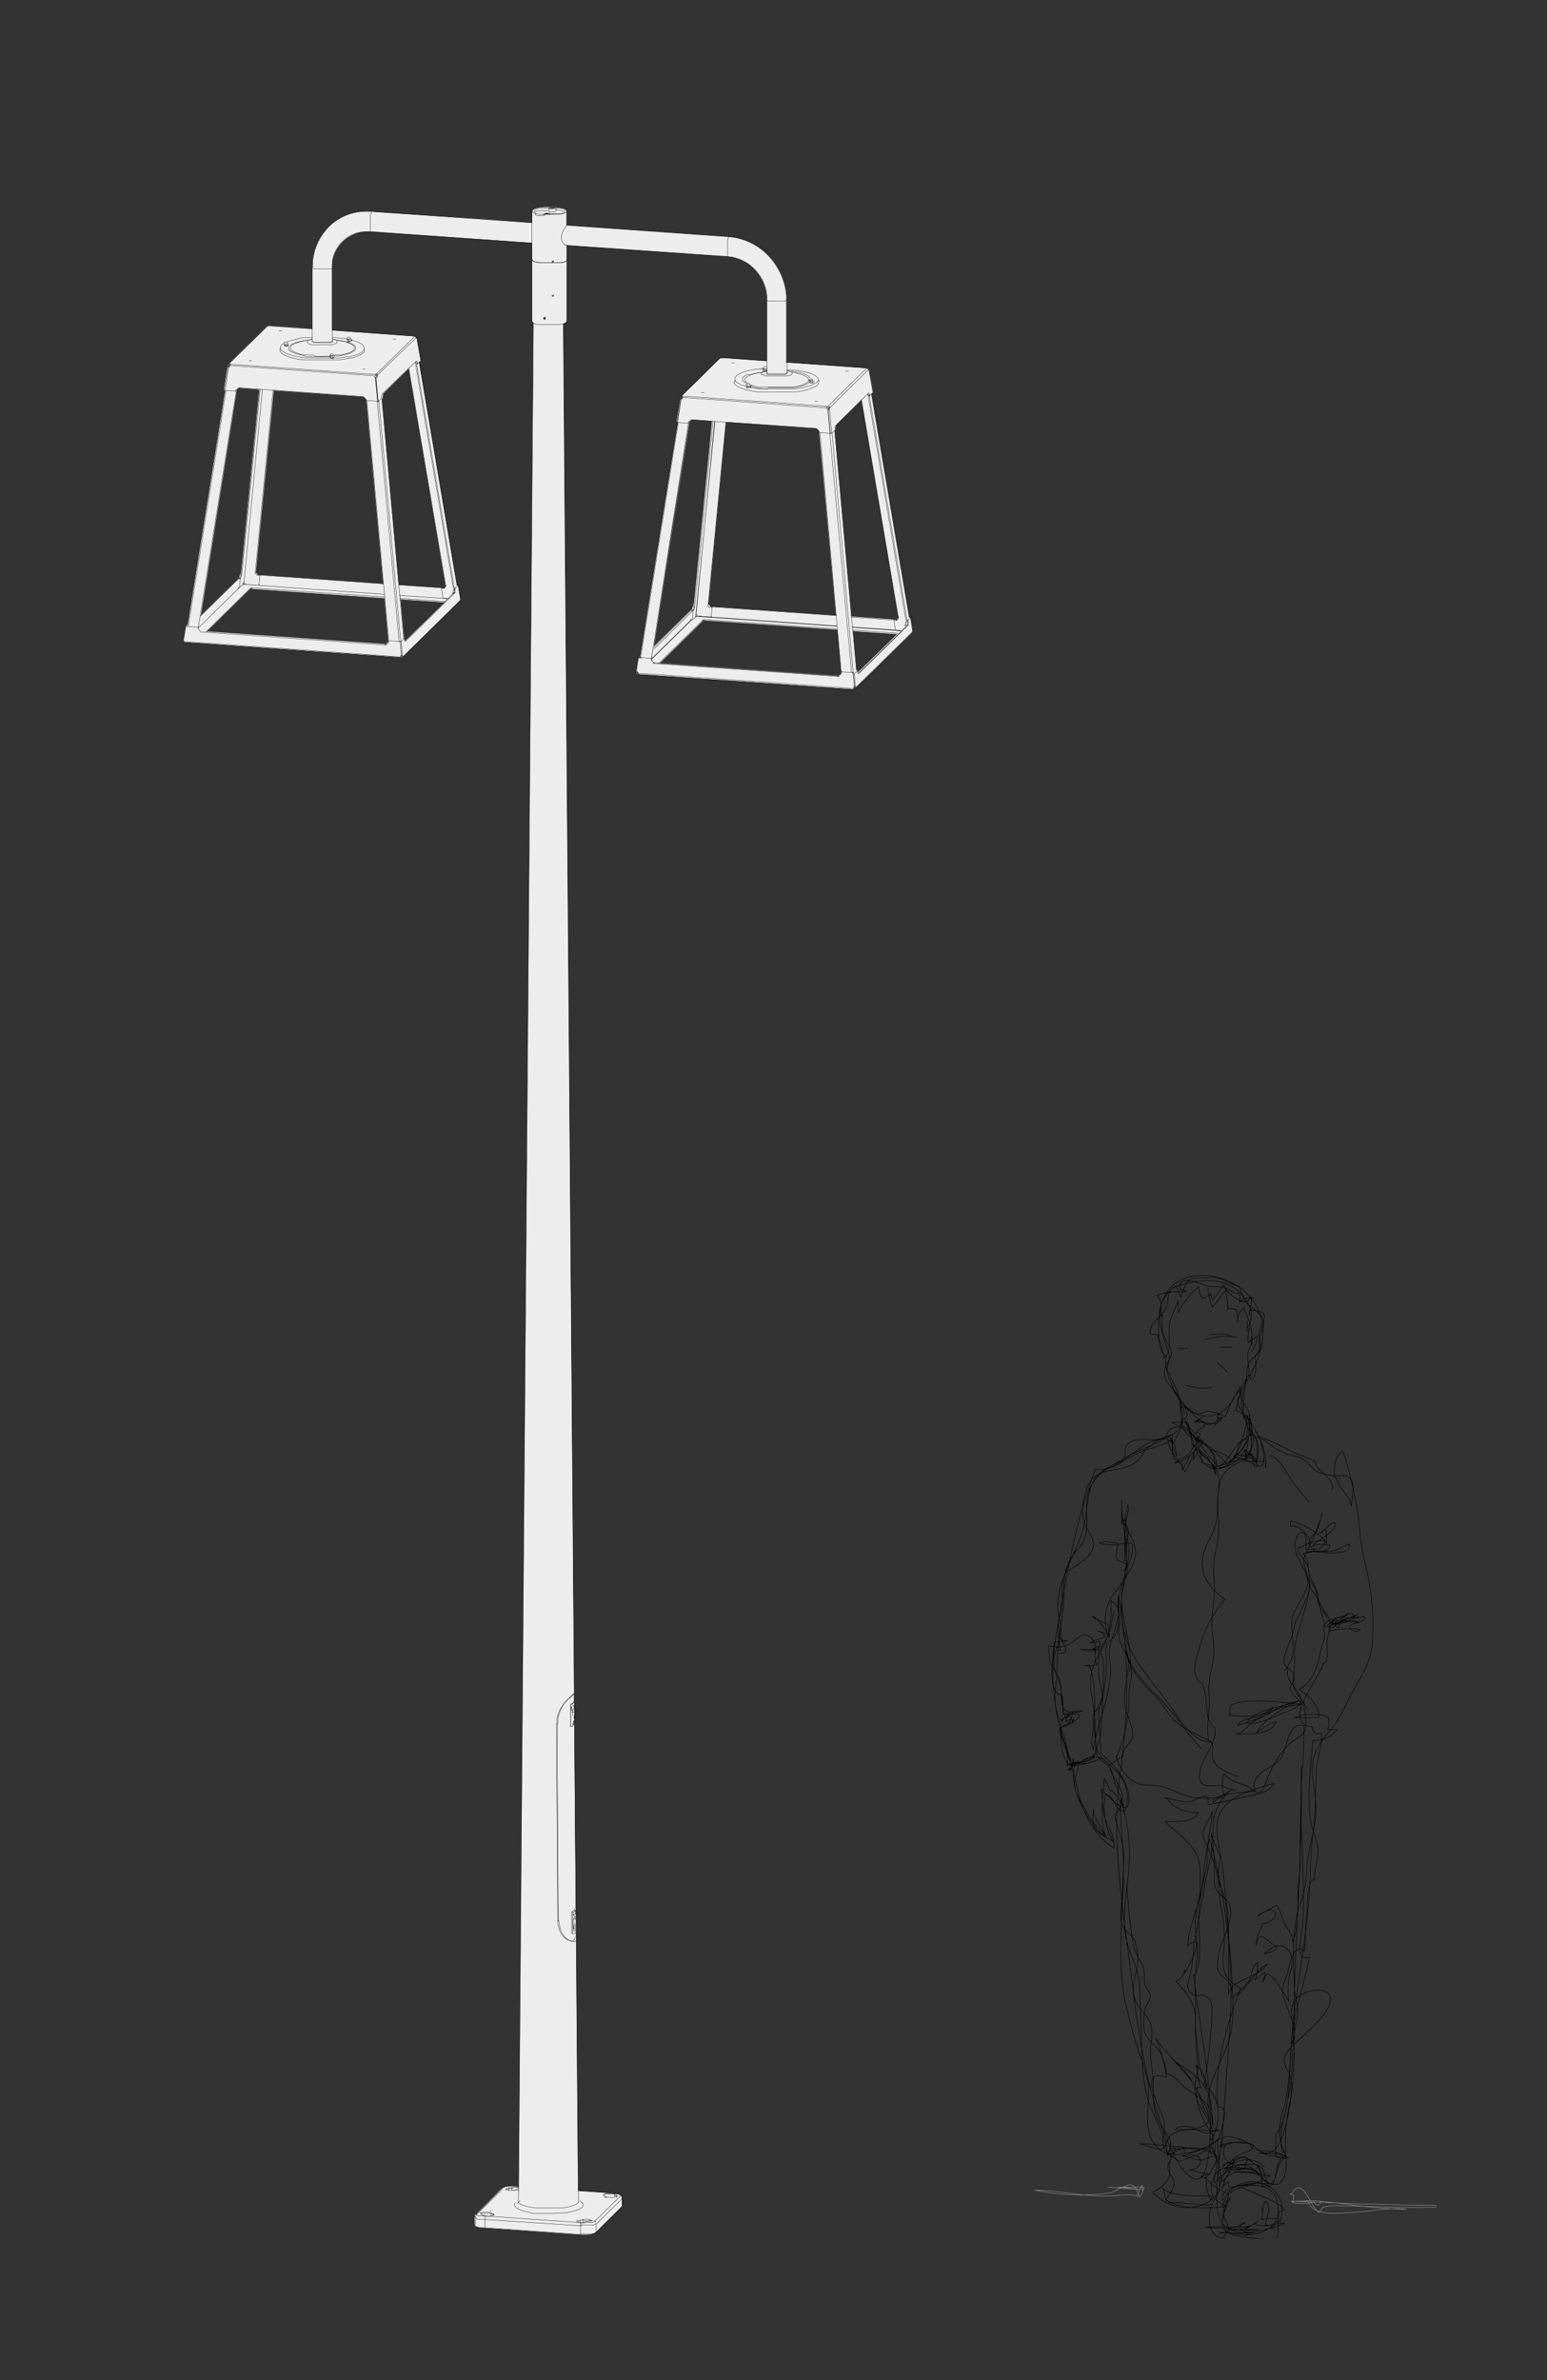 <svg id="Calque_1" data-name="Calque 1" xmlns="http://www.w3.org/2000/svg" xmlns:xlink="http://www.w3.org/1999/xlink" viewBox="0 0 260 400"><rect x="0" y="0" width="260" height="400" fill="#333333" stroke="none"/><defs><style>.cls-1,.cls-3,.cls-4,.cls-7,.cls-8{fill:none;}.cls-2{clip-path:url(#clip-path);}.cls-3{stroke:#000;stroke-width:0.08px;}.cls-3,.cls-4{stroke-miterlimit:10;}.cls-4{stroke:#878787;stroke-width:0.09px;}.cls-5{clip-path:url(#clip-path-2);}.cls-6{fill:#ededed;}.cls-7,.cls-8{stroke:#1d1d1b;stroke-linecap:round;stroke-linejoin:round;}.cls-7{stroke-width:0.06px;}.cls-8{stroke-width:0.1px;}</style><clipPath id="clip-path"><rect class="cls-1" x="173.61" y="214.22" width="67.77" height="162"/></clipPath><clipPath id="clip-path-2"><rect class="cls-1" x="30.78" y="34.65" width="122.75" height="341"/></clipPath></defs><g class="cls-2"><path class="cls-3" d="M203,216.34a10.67,10.67,0,0,0,.77,3.33,35,35,0,0,0,2.3-3c0,1.24.34,2.25.28,3.35-.23.24.22-.16,0-.19.35,0,.94.23,1.37.18a8.6,8.6,0,0,1,.33,2.28,2.57,2.57,0,0,1,1-2.49c.9,2.29,1.58,3.56,1.33,6.14a1.84,1.84,0,0,1,0-1.35c.33,1.16-.53,1.85-.68,2.93-.11.8.25,2.29.25,3.23M189.05,274.3c.61,4.25,5.13,8.82,7.49,12.22,1.38,2,4.08,6.56,7,6.22-1.95-1.17-4.45-2-6.12-3.55-1.17-1.1-1.85-2.61-3-3.82-2.28-2.44-4.64-4.55-5.21-8,.93,3.53,3.75,6.08,6.15,8.57s4.22,5.51,6.62,8m-12.57,22.91a85.77,85.77,0,0,0,1.09,10c.19,1.42,1,2.21,1.51,3.38s.12,2.34.5,3.52c.18.56.76,1,.8,1.56.06.77-.67,1.58-.84,2.31a10,10,0,0,0-.16,3.58c.41,1.86,2.51,2.83,3.08,4.58a18.68,18.68,0,0,1,.62,3.35c-4.67-1.64-1.35,4.57-.64,6.54.64,1.76.13,2.48.06,4.14s1.47,2.74,2.91,3.43c1.67-.78,4.39-1.24,5.25-3,1.24-2.63-2-5.57-2.63-8-.48-1.92.49-3.72.3-5.65a58.56,58.56,0,0,1-.34-7c.06-2.87-1.35-4.61-3.29-6.6a2.34,2.34,0,0,0,1.46-2c0,.19.05.46,0,.63.63-1,2.25-4,2-5.23a1.57,1.57,0,0,0-1.45.66c.06-3.56,2.16-6.69,2.08-10.25,0-1.53.13-3.53-.54-4.94-1-2.19-3.64-4.1-5.38-5.7,1.47-.18,5,.35,5.54-1.55a7.16,7.16,0,0,1-4.24-1.24c-.61-.45-.55-1.14-1.46-1.27,1.56.19,3.15,1,4.73.57,1-.3,3.09-1.95,2.63.62,2.31-.34,4.52-.94,6.76-1.41,1.48-.3,3.52-.59,4.31-2.16-2.86.88-6.84,1.73-8.66,4.37-1.45,2.12-.78,4.82-.35,7.15.93,5.12,1,10.28,1.53,15.44.31,3,.51,6,.59,9a20.08,20.08,0,0,0,2.67-2.7c.69-.91.41-2.51,1.46-3.12a6.13,6.13,0,0,1-.35,2.84c.55-.38,1.12-.86,1.63-1.2a2,2,0,0,1-.34,1.58c.64-3.79,3.64,2.27,4.36,3.25a15.69,15.69,0,0,1,.08-4.33,7.5,7.5,0,0,0,.48-2.72c-.46-2.88-3.09-2.8-4.66-.92.67-.21,2.17-.47,2.1-1.23-1.13-.15-2.93-3.42-3.46-.26-.09-1.23.69-2.4,1-3.58.81.11,2.87-1.06,2.08-2-.59-.73-2.45.23-2.81.8.86-.87,2.14-1.14,3.07-1.93.84.89,1,2.54,1.68,3.64.54.89,1.17,1.41,1.06,2.56,1-2.28.92-5.79.91-8.28,0-1.69.39-3.25.37-5-.05-5.45.25-10.89.18-16.34.28,12.21-.7,24.38-1.1,36.58-.26,7.94.51,16.14-1.52,23.91-.58,2.26-1.54,5.34-4.44,4.58a18.84,18.84,0,0,1,4.53.51,5.88,5.88,0,0,1-5.1-1.37c-1.26-1-3.6-2-5.31-1.85a4.4,4.4,0,0,0-.55,1.78c.43-.17.55,0,.91-.46a2,2,0,0,0,1.06,3.26c0,1.59-2.11.84-1.76,3,1.1-1.46,5-3.66,6.32-1.08-1.89-.84-2.51-.66-4.43-.48a19.09,19.09,0,0,1,6.21.67,1.07,1.07,0,0,0-.3-.3m-.73-1.28c-1.63-2.06-5.17-1.19-6.72.36.64-.47,3.49-3.11,3.95-1.66-.95-.55-2.18-.56-2.51.68-.67-.27-1.52-.24-1.65.52a16.85,16.85,0,0,1,1.75-1.13c.35,1.14-1,1.69-1.76,2m-.18,5.84c.64-1.36,1-2.22,2.32-2.87,1.08-.51,2.25-.54,3.34-1m-3.11-31.6c1.9-1.33,2.94-4.14,5-5.24-1.16,2.2-5.81,2.5-6.44,4.92,0-4.54.16-9.22-.13-13.74-.12-1.86-1.08-3.45-1.51-5.24a26.84,26.84,0,0,0-2.28-6.5c-1.07-2.1.68-3.19,1.2-5.22-.32,3.89-1.26,7.59-1.53,11.49a32.65,32.65,0,0,1-1.11,4.89,17.52,17.52,0,0,0,.07,5.78c.28,2.67-.52,5.21-.32,7.9s-.1,5.18.21,7.75c.34,2.94.29,5.93,1.81,8.55.17-.81-1.14-3.12-1.86-3.6.45,1.33.18,2.63.87,3.76a4,4,0,0,0-.68,0c-.45,3,1,5.39,2.42,7.76,1,1.58-.86,2.25-.07,3.54m20.28-88.41c1.15-1.52,3-1.53,4.57-1.14-1.15.06-5.42-.29-5.07,1.48,1.17-.21,4.42-.66,5.28-.16a1.29,1.29,0,0,1-1.88-.55c.63-.84,2.57-.43,2.57-1.62-1.82-.28-3.19,1.37-4.91,1.22.95-.74,2.63-.94,3.74-1.59-1.65.52-2.83,1.6-4.64,1.41-.49-1.55-1.74-2.18-2-3.6-.4-1.93-.27-2.53-1.85-4,1.78,1.33-1.91,6.54-2.14,8.24-.28,2-1.35,3.45-1.69,5.37s1.88,1.35,1.57,3.24c-.4,2.35,1.4,3.22,2.29,5.19m.55-27.76c.12-1.28-2.1-3.3-3.31-3a2.16,2.16,0,0,1,0-.84c1.34.1,6,2.5,6,4,0-.82,0-1.64,0-2.45-.41.11-.6,0-.93.42.91-.55,1.25-1.58,2.38-1.76.36,1.61-2.91,2.87-3.74,4a5.52,5.52,0,0,1,2.83-.18c.14,1.34-2.49,1.07-3.29,1.07,1.42,0,7,1.1,6.58-1.27-1.37.58-1.92,1.18-3.51,1.26-1.18.07-2.52-.22-3.59.19m-6.4-16.26c1.62-.18,3.49,3.84,4.43,5s1.59,1.85,2.33,2.9m-9.68-25.4a3.56,3.56,0,0,0,.89-2.68,4.18,4.18,0,0,1-1.47,1.12,7.86,7.86,0,0,1,.23-2.37c-.09.16-.28.36-.34.45a16.52,16.52,0,0,1,0-1.73,5.9,5.9,0,0,0,0,1.19,3.55,3.55,0,0,0,.47-3.19,4,4,0,0,0-.14,1.15c0-1,.46-1.81.34-2.86a1.67,1.67,0,0,0-1.95.65c0-.5,0-1.05-.06-1.56-1.08.14-1.2-.38-2-.72-1.14-.5-2-.18-3.25-.43s-5.14-2.32-4.72.54c.62,0,.7.18,1,.37-1.44,0-3.57,0-4.88.62.92,1,.62,2.19.76,3.41a.16.16,0,0,0,.15-.09c-.05,2-.13,3.12.86,4.71s.81,1.82,0,3.3c-2.07,3.55,2.81,4.62,2.31,7.56.17-.09.37-.13.53-.21a2.27,2.27,0,0,1,.33,1.89c-.8.21-.59.84-1.11,1.26s-1.16.37-1.7.78-.42,1-.92,1.37c-1,.67-2.58.16-3.68.23s-2.33.2-2.8,1.3c-.33.78.23,1.43-.45,2.2s-2.75,1.38-3.75,2m4.89,33.45c.87-5.49-3.3-11.56-.21-16.56,1.06-1.73,1.64-3.25.79-5.31-.6-1.43-1.56-2.44-1.82-4,.07.21.15.42.23.62.19-.41.36-.46.33-1-.25,3.54,1.51,6.28-.27,9.5a6,6,0,0,0,1.34-4.76c-1.9,0-3.49.59-5.5,0,.81-.44,2.14-.11,3.12,0-.2,2.55-1.06,2.64,1.61,3.51.5,1.95-1.54,3.92-2.57,5.39a7.53,7.53,0,0,0-.85,6.17,11.59,11.59,0,0,0-2.32-2.83.75.75,0,0,1-.16.15,19.82,19.82,0,0,0,2.65,1.32,15,15,0,0,0,.22,2.1c-.41-.72-1.18-.77-1.93-1.06a1.64,1.64,0,0,1,1.17,1.08,7.53,7.53,0,0,0-2.46.92,2.92,2.92,0,0,0,1.52-.32c.58,1.94-1.77,1.86-3,1.44.76,0,1.53,0,2.27,0,.06.83-.16,1.81.34,2.49a3.61,3.61,0,0,1-1.91.23,4.28,4.28,0,0,1,.64-.16c1.11,3.51.91,6.29.81,9.89-.09,3.45,1.73,6.57-3,6.52h1.32c-.6,0-1.2,0-1.78,0a6.21,6.21,0,0,0,2.13.15c-.71,0-1.81.23-2.17-.31a3.64,3.64,0,0,0-.33.62,36.66,36.66,0,0,1-2-6.31c1-.3,2.12-.35,2.35-1.59a2.45,2.45,0,0,1-.14.78c0-.26-.23-.7-.26-1a1.3,1.3,0,0,0-1.6.65c-1.4-1.35-1.16-4.62-.93-6.36s.09-3.25.22-5c3.08.35.18-2.45.15-3.31a21.41,21.41,0,0,0,.33,2.67c-.09.07-.36.28-.45.33.21-2.14.49-4.21.84-6.33.49-3-.31-6.81,1.45-9.41.8-1.18,1.84-1.94,2.29-3.36.59-1.86.2-3.85.3-5.75.19-4,2.93-5.65,6.09-7.46,2.69-1.54,5.64-2.51,8.3-4.1.07,1,0,2.41,0,3.26a8,8,0,0,0-.19-2.71,6.48,6.48,0,0,0,.94,3,5.21,5.21,0,0,0-1.45-3.27c-.22,2.46,1.91,3.88,2.84,6a21,21,0,0,0,1.52-3.37,3.78,3.78,0,0,1-.21,1.37c.31-.57.75-1.06,1.11-1.59,1.43.52,2.23,2.72,2.76,3.95-.31-2.43-3-3.27-4-5.19,0,.14,0,.3,0,.44,0-2-.75-2.86-1.25-4.6.79,2.68,5.74,4.85,4.93,8.1,1.23,0,3.28-.93,3.8-2.1.2-.42.15-1.11.35-1.48.51-1,1.6-1.27,2.24-2.17.66,1.54-.22,3-.94,4.32a2.56,2.56,0,0,1-.18-1.41c.19.65.8.76,1.14,1.33a7.09,7.09,0,0,1,.36,1.51c.16,0,.32,0,.49,0,.41-1.48-2.83-2.09-3.79-1.91a.35.35,0,0,0,0,.45c2.17-.5,5.09,3.45,4.91-.2-.13-2.78-1.61-4.92-3.14-7.11a2.79,2.79,0,0,0-.18.72c0-1.1-1.1-2-1.12-3,0-.64.74-1,.55-1.89-1.34,1.21-1.87,2.8-2.6,4.54a7,7,0,0,0-2.8-.9c-.51,0-1.18.56-2,.35a4.44,4.44,0,0,1-2.55-2.28c.61,1.19,3.3,4.19,4.74,4.15a2,2,0,0,0,1.63-1.81c-.36.4-.27.42-.36.85a3.7,3.7,0,0,0,.87-.29,1.23,1.23,0,0,1-.83.84c.26-.39.23-.43.6-.69a5,5,0,0,0-1,1.2,1.18,1.18,0,0,0,.23-.27c-.68-.07-1.41,0-2.1-.07l-.06-.3a6,6,0,0,0-1.2,0,8.7,8.7,0,0,0,1.05-.69c-.49.3-.94.53-1.41.82.62.06,1.26,0,1.87.1-.1.89-1.1.94-1.54,1.64a5.71,5.71,0,0,0,.69.15,2.22,2.22,0,0,1-.69,1.22c.31-.06.74.1,1.06.06a2.93,2.93,0,0,1,0,.66,13.4,13.4,0,0,0-2.4-2M205.5,373.1c0-1.38,0-2.91,1.3-3.77-.47,1-1.26,2-1.06,3.14.13.82.84,1.38.83,2.42-.53.18-1.09.23-1.59.36a50.81,50.81,0,0,0,5.79,0,2.83,2.83,0,0,0-1.37.49c.12-.14.21-.35.34-.48-1.63-.91-5.06-.75-7-.91,2.32-.44,5.32.38,7.43-.29a6.73,6.73,0,0,1-1.08.71,15.23,15.23,0,0,0,2.5-.06c-1.73,0-3.49.09-5.21,0,.86-.62,2-.51,2.9-1.13-.56-.09-.94.45-.91,1.14a6.94,6.94,0,0,0,2.91-1.34c-.12.15-.23.35-.33.5,1,.36,3.54.29,4-.95a9,9,0,0,0-3,.09,3.59,3.59,0,0,0,.22-1.89c0,.21,0,.42,0,.63.16-.67.1-1.38.55-1.87,1.17,1.62,0,2.53,0,4.08.3-.07.59.07.89-.08,0,.2,0,.46,0,.64a8.8,8.8,0,0,0,2.2-.86.89.89,0,0,0-1.12.33M203.31,243.58s5.23,1.27,3.06,2.73a19.47,19.47,0,0,0-4.69-4.32,44.51,44.51,0,0,0-4.71-2.94,19.68,19.68,0,0,1,2.66,0c.64,2.22,1.76,8.38,5.15,7.75s4.51-6.2,4.92-9c-.07.89,1.72,7.52-.48,6.79,1.24-.66,1.4.5,1.91,1.28a15.19,15.19,0,0,0,0-4c-.27-1.2-1.36-1.49-1.1-2.85M204.59,229c.45.48,1.5,1.26,1.64,1.64m-6.94,2.2c1.78.34,2.46.67,4.38.36m-.36-8.95c1.15,0,2.66-.31,3.65.37m3.11,13.7c.09-1.59-1.78-2.92-1.59-4.42a11.59,11.59,0,0,1,1.4-2.88c.05.27.35.61.42.89,1.14-.71.62-3,.71-4.16,1.22-.77.27-2.54.62-3.73.8-2.68,2-3.55-1.35-3.81-2.07-5.31-6.79-5.7-11.93-4.25-2.73.77-1.55,2-2.48,4-.8,1.7-2.6,2.05-2.58,4.23a7.82,7.82,0,0,0,1.21.09,17.6,17.6,0,0,1,1.16,4c1.49-1.07.55-4.19.89-5.79.25-1.13,1-2.68,1.42-3.79.07.63,0,1.27.08,1.89a13.57,13.57,0,0,1,3.39-4.36,4.65,4.65,0,0,0,.63,2,11.81,11.81,0,0,0,1.42-.76c0,.45.25.68.33,1,.62-.82,1.26-1.63,1.82-2.5.5,1.31,3.78,4.15,4.51,2a1.4,1.4,0,0,1,.46.16m-31.42,78.55c1,.09,4.1-.78,4.58-1.59a3.24,3.24,0,0,1,0,.44,7.43,7.43,0,0,0,.25-.83c-.83,1-4.25,1.74-4.18,2.92a3.58,3.58,0,0,0,.47-2.13,2.37,2.37,0,0,0,.21.79c1,.22,1.44-.56,2.17-.79a5.16,5.16,0,0,1,2.56,0c-1.11.41-4.06,1.51-5.2,1.14-1.92-.61-1.71-4.78-1.73-6.37.89-.32,1.69-.82,1.81-1.78-.18.5-.5.62-1,.84,0-.73.76-1.17,1.29-1.64-2.45.33-1.95-2.36-2.09-4.08s-1.15-2.66-1.79-4.22a8.22,8.22,0,0,1-.25-2.81,4.73,4.73,0,0,0,3.35-.21c.74-.32,1.8-1.57,2.6-1.59,1.25,0,2.14,1.68,1.89,2.82,0,0,0-.41,0-.47l-.47,0c.28-.17.71-.36,1-.54,0,1.64-.13,3.33,0,4.95s1,3.32.34,4.86c-.33.72-1,1-1.24,1.87a13.09,13.09,0,0,0,0,2c-.06,1.24-.52,2.59,0,3.81.72-5,3.51-10.21,2.76-15.19-.41-2.68,1-4.51,1.38-7.08.19-1.2,0-2.39.16-3.6.29-1.86,1.29-3.67,1.29-5.57a19.39,19.39,0,0,1,.07-3.88c.2-1.12.62-2.33-.88-2.66-.09-1.29,0-2.62,0-3.91a27.33,27.33,0,0,0,.54,6.07c.29,1.47-.16,2.76,0,4.19a58.34,58.34,0,0,1,0-6.06c.12-1.19.79-2.26.48-3.47a14.88,14.88,0,0,0-.35,5.89,27,27,0,0,1-.62,8.86,18.35,18.35,0,0,0,0,3.92,30.09,30.09,0,0,0,.89,6.27c.76,3.37-1.29,6.65-.16,9.83.43,1.21,1.27,3.17,1,4.31s-1.74,1.66-1.58,3.2c-.87.32-1.55,1.08-2.33,1.39.27,2,2.18,3.61,2.25,5.33,0,.77-.56,2.83-1.33,3,.44,2.48,1.66,4.92,1.55,7.45-.1,2.18-.16,4.46-.31,6.67-.1,1.46-.49,3.28.13,4.67.43.94,1.39,1.33,1.9,2.18a9.62,9.62,0,0,1,.56,4.78,27.25,27.25,0,0,0-.7,3.06c-.07,2.33.63,3.31,2.11,5,1.62,1.85.83,3.93.77,6.25,0,1.48.35,2.68.44,4.11.23,3.71-.41,6,2,9.16,1.14,1.5,1.26,2.23.44,4-.2-3.73-2.66-6.58-3.49-10.12-1-4.19-.75-8.45-1-12.71-.12-2.14,0-4.36-.29-6.49-.28-2.33-1.43-4.25-2-6.45-1.09-3.9,0-8.52.29-12.44a29.68,29.68,0,0,0-1.37-11.62c-.19,3.8.46,7.64.46,11.46,0,7.6-1.32,15.91.48,23.38.63,2.62,1.34,5.23,2.16,7.79a22.09,22.09,0,0,1,1.56,5.61c.23,4.38-1.7,9.74,3.77,11.47.16.84-.41,1.19-.49,1.83-.14,1.25.87,1.76,1,2.79s-.83,2.18-1.41,3c2.38,1.64,7.36,1.37,10.22,1.11-1-.66-2.06-1-2.44-2.29-.49-1.67.8-3.12.83-4.72a2.09,2.09,0,0,0-1.24-2.28c-1-.5-7.48-1-7,.68.9-.53,1.88-.88,2.74-1.38-.06.3.11.76.07,1.06,2,0,4.38-1.37,6-2.53a2,2,0,0,0-.9.61c0,.82,0,1.65,0,2.46-.95-.11-1.59.54-2.45.56s-2.19-.61-3.1-.72c.82,0,2.57-.42,3,.47.58,1.09-.72,1.94-1.65,1.89a34.38,34.38,0,0,0,3.39.76,4.07,4.07,0,0,0-1.54.35c1.26.43,1.07.65,1.95,1.44a14.14,14.14,0,0,0,2.73,1.51c-.07,1.43-1.58,4.84-.79,5.89,1.32,1.74,7.06,1.6,9,1.73.07-1.56.15-3.09.22-4.67.26,0,.62-.21.87-.21.05-1.27-6.78-3.46-7.88-4.21,2.27.12,7-1,2.38-2.53-1.95-.64-6.74-1.21-6.13,2.13,1.25-1.18,3-3.21,5-3,1.59.2,2.4,1.84,3.6,2.69,3,2.13,3.82-2,3.23-4.29a18.27,18.27,0,0,1-1-3.46,18.29,18.29,0,0,1,1-5.26A61.35,61.35,0,0,0,217,343.33c.4-4.82,2.14-9.69,3.1-14.41-2.7.95-1.24-4.09-1.17-5.23.3-4.78,0-9.84-.12-14.64a93.7,93.7,0,0,1,0-10.6c.23-2.82.33-5.57.34-8.4-2.78-1-2.85,4.31-4,5.65-1.54,1.75-5,2.07-4.3,5.22a.44.44,0,0,0,.28,0c-1,.33-7.9.46-7.24,2,.93-.8,2.19-1.51,3.22-2.23a7.87,7.87,0,0,0-3.23,6.31,45.8,45.8,0,0,0,.21,6.09c.16,1.35-.3,2.92.21,4.2.63,1.6,2.49,1.78,2.55,3.64.1,3-2.14,5.95-2.23,9-.07,2,.62,1.84,1.71,3s.83,3.34.85,4.92a15.85,15.85,0,0,1-1.34,6.95c-1.17,2.89-3.75,7.13-2.48,10.35l.3.06a10.63,10.63,0,0,1,.17,2.1,7.94,7.94,0,0,1-.14-2.5m-16.44-84.21c-.33,1.22-.38,2.51-.73,3.72-.29,1-1.31,1.9-1.52,2.83-.16.73.3,1.29.41,2a23.07,23.07,0,0,1,0,3.22c.06,3-.27,6.1-.42,9.12-.05,1-.81,2-.75,2.89.08,1.29,1.37,1.6,2.11,2.45s.68,1.72,1,2.8a34.16,34.16,0,0,1,1.47,3.84c-.57-.63-1.46-2.55-2.31-2.57a8,8,0,0,0-.9-2c-.23,2.64-.83,7.09.16,9.61-.85-1.21-2-1.91-2.68-3.18-.51-1-1.26-2-1.73-3-.77-1.6-1.49-4.4-.56-6a2.4,2.4,0,0,0-1.42.24,20.69,20.69,0,0,0-.08-2.95c-.14-.75-1.28-2-1.27-2.52,0-1.57,3.11-1.29,3.49-3-.94-.06-1.92,0-2.87,0-.08-1.05.18-2.25-.24-3.24-2.56-.12-1.4-7.12-1.18-8.95a7.37,7.37,0,0,0,2.11-.17,6.51,6.51,0,0,1-.87-.07c-.21-1-.11-2.07-.28-3-1.65-6,2.37-10.32,3.92-15.92.71-2.55.4-5.66,1.78-8,1.19-2,3.17-2.39,5-3.46,2.07-1.2,5.94-5.19,8.3-2.67,1-2.13,2-3.2,1.4-5.56-.26-1-.31-2.11-.64-3.07-.4-1.19-1.22-2.1-1.49-3.38a1.59,1.59,0,0,1-.3-.06,13.13,13.13,0,0,1-.24-2.67c-1.54-1.11-1.2-4.8-1.13-6.53a6.37,6.37,0,0,1,2.8-5.22c.42.53.56,1.41.92,1.85.24-.91.71-2.55,1.6-3s2-.12,2.9-.25c2.26-.34,3.18.92,5.33,1.49a8.8,8.8,0,0,0,.88,2.39c.77,1.15,2.43,1.69,3,3s-.25,1.82-.41,3c-.12.91.26,1.61-.16,2.48s-1.52,1.27-1.86,2.26-.13,2.08-.5,3.1a8.5,8.5,0,0,0-.22,5.7c.42,1.45,1.22,2.18.63,3.74a16.56,16.56,0,0,1-2.73,3.8,19.92,19.92,0,0,1,2.82-.62c-1.55.68-3.58,1.48-4.38,3.09s-.72,4-.82,5.66a10,10,0,0,1-1.36,4.94C201,263,202,266,205.87,268.79a19.93,19.93,0,0,0-4.21,7.91c-.54,1.79-1.37,4-.4,5.61.17.28.67.48.89.84a8.13,8.13,0,0,1,.54,2.87c.19,1.38.12,3.53,1.5,4.35.47,3-3,5.63-2.57,8.46.29,1.95,2.36,1.11,3.83,1.22.5.5,1.59.59,2.24.89m-4,69.6c-2.08.08-4.1-.29-6.16-.37-2.41-.1-1.21-.88-2.26-2.68.72,1.78,6.75,1.52,8.4,1.62,0,.38,0,.36-.21.64a17.54,17.54,0,0,1-.67-2.05,9.25,9.25,0,0,0-.16-1.89.21.21,0,0,0,0,.28,8.53,8.53,0,0,0,2-3.78,1.39,1.39,0,0,1-.9-1.49c1.22,2.57,2.65,7.21-.49,9.16a7.55,7.55,0,0,1-9.52-1.6,5.17,5.17,0,0,0,2.74-2.46c.35-.88-.07-1.77.13-2.64s.86-1.35,1-2.22a.84.84,0,0,0-1.17.77c2.45.69,4.14-.39,6.36-.8-3.74.1-7.42-.7-11.18-.73.87.21,3,1.17,3.8.76.65-.31.58-1.13,1-1.71,1.62-2.35,6-1.05,8.46-1.27-1-.5-1.28.41-2,.44-.94,0-1.28-.55-2.28-.91s-2.53-.46-3.05.33c1.38-.07,4.54.14,5.42-1.28.73-1.19-.46-2.87-1-3.9-1.32-2.5-2.4-4.74-4.72-6.45,3.61,2.27,6.18,3.93,6.39,8.3-.87-1.56-3.14-2.74-4.56-3.83-.8-.6-1.83-2.31-2.92-2.18a36.11,36.11,0,0,0-1.87-6c1.75,2.46,3.94,4.57,5.82,6.92a12.16,12.16,0,0,1,2,4.23c.43,1.18,1.33,2,1.42,3.31.07.92-.3,1.64,0,2.62,1.73-2.53,1.94-7.39-1.17-9.16a85.86,85.86,0,0,0,1.2-9.58c.07-1.26.59-4.25-.53-5.24-.77-.69-2,0-2.78-.66-1-.78-.47-2.09-.22-3.1.58-2.3.49-4.64,1-7,.67-3.13,1.05-6.3,1.72-9.43.55-2.59,1.26-4.75.8-7.44a29.52,29.52,0,0,0,1.17,3.05c.56,1.31.29,1.29.12,2.65a25.71,25.71,0,0,0,.4,6.67,26.2,26.2,0,0,1,.48,7c-.27,3-.51,5,2.81,6.71-2.29,6.16-4.52,13.19-3.86,19.88,2.55-.14.06,4.87,0,6-.11,1.43.44,2.64.15,4.07s.41,2.63.07,3.91c-.37,1.44-1.44,2.37-1.59,4s.19,4.18,2.43,4.15c0-.39.34-.74.39-1.06a14.15,14.15,0,0,0,4.36.49c2.71-.69,4.48-1.49,4.35-4.58-.19-4.61-4.91-3.84-8.31-3.44,0-.26-.1-.64-.05-.9a2.46,2.46,0,0,0-1.1,1.23c.45-1,.68-2.62,1.69-3.11.76-.36,2.26-.07,3.22-.48.11.24.37.43.46.62.27-.33.62-.4.72-1,.89,1.67.36,1.83.72,3.43,1.73.18,1.83,0,2.17-1.55.23-1.06.33-3.36,1.8-3.39a31.42,31.42,0,0,1,.59-8.86,10.8,10.8,0,0,0,.2-4.38c-.22-.92-1.05-1.82-1.09-2.76-.07-1.42,1.41-2.56,2.32-3.45,1.7-1.67,3.84-3.3,5-5.44,2.11-3.95-3.56-3.7-5.37-1.54-1.62,1.95.23,5.16-.7,7.59,1.28-2.19-.57-5.54-1.27-7.65-.63-1.92-.07-2.31.51-4.1.35-1.08.9-5.56,2.93-3.92.17-2.14.11-4.36.37-6.44.14-1.08,0-5.49,1.28-5.66,0-1.8.85-3.71.54-5.46-.28-1.58-1-3-1.21-4.69-.6-4.34.15-8.8.4-13.15a5,5,0,0,0,4.12-1.81c-.53-.06-1.08,0-1.61-.05.44-1.89.4-2.37-1.76-2.54a9,9,0,0,0-3.84.56c1.36-.05,2.74.06,4.09,0,.36-1.78-1.88-4.08-3.35-4.68,3.07-1.77,3.08-4.71,4-7.64a4.47,4.47,0,0,0,.35-1.52c0-.71-.49-1.31.1-2s2.8-1.11,3.68-1.43c-.38.41-1.45.36-2.12.73a12.28,12.28,0,0,0-1.51,1.37,31.39,31.39,0,0,1-1.32-5.7c-.29-1.34-1.15-2.21-1.46-3.38s.12-2.24-1-3.33c.63-.17,1.61-.08,1.9-.69l-1.47-.06c.05-.56.34-2.49-.44-2.76s-1.23,1-1.32,1.57c-.38,2.51,2.14,4.49,2.15,6.95,0,1.16-2.57,4.77-2.67,5.92-.14,1.63.18,3.22.18,4.85a5,5,0,0,1-1.14,3.51c-.7.91.32-.79.2.44-.22,2.23,2.49,3.16,2.3,5.6-3.27-.3-7.34-.93-10.56-.26-1.91.4-1.18.65-1.47,2.13,2.38.14,5.58.6,7.23-1.43-.18,1.27-2.23,1.79-3.17,2.39s-1.89,2.22-3.07,2.17c1.88,0,6,.26,6.81-2-.84,0-2.58,1.27-3.25,1.78,1-2,4.17-4,6.18-4.91M205,226.41h2m-9,.19h1.64m2.93-1.46a11.12,11.12,0,0,1,5.29-.37m-8.22,14.8c.82,3,5,3.17,4.77,6.93,2.27-.3,3.26-4.88,5.07-4.59.18-2,.63-4.22-1.74-4.79.13-1.29.87-2.62.69-4.06-1.33,2.56-2.52,5-5.72,4.91-2.7,0-4.25-2.06-5.44-4.25m10.78,64.85c-1.59-.64-3.9-1.34-4.26-3.17-.21-1,.58-2.23-.64-2.89-.54-2.55.31-5.15.05-7.74-.2-2,.41-4,.72-6a13.74,13.74,0,0,0-.16-4.15c-.27-2.47.26-5,.35-7.44.06-1.44-.24-2.89-.13-4.3.15-1.84.78-3.59.85-5.46.07-2.05-.25-4.09-.12-6.14.12-1.8.53-3.42-.69-4.92-1.05-1.31-2.32-2-3.1-3.61-.61.52-.65,1.22-1.2,1.69-.71.61-1.67.76-2.26,1.49,3-1.09,5.1-2.83,2.34-5.57,1.47,1.78,2.61,3.49,4.18,5.19.83.91.74,1.29,2.13.93a4.76,4.76,0,0,0,3.06-2.86,4.16,4.16,0,0,1,2,2c.44-.94.67-4.79-1.18-4.41a.78.78,0,0,0,.43,0,6.36,6.36,0,0,0-.53-3.26m-4.2,129.33c-.08-1,.85-1.61.94-2.71a12.7,12.7,0,0,0,2.69-.24,1.43,1.43,0,0,1,.58-1.46c.47.59,1.37.9,1.72,1.57.77,1.48-.23,1.41,1.58,2.6-1.15-1.66-.26-3.31-2.84-3.29-1.26,0-3.46-.17-4.31.92a4.76,4.76,0,0,1,2.5-2.68c.77-.38,2.3-.37,2.05-1.62-1.37-.13-4.48-.68-5.59.31,2-.49,3-.94,5-.49.36,1.29,1.64,1.27,2.62,1.31a7.22,7.22,0,0,1,3.94,1.18,4.81,4.81,0,0,1-2.13-.18,29.8,29.8,0,0,1,0-3.78c1.35-1.36,1.66-4.48,2.08-6.3a32.06,32.06,0,0,0,.7-6.18,30.67,30.67,0,0,1,.75-6.91c.54-2-.4-3.49-.44-5.49-.08-4.61-.58-9.95,1.14-14.28a16.19,16.19,0,0,0,.91-5.59,37.07,37.07,0,0,1,.95-5.15c.7-3.79.47-7.53.71-11.33.13-2,1.1-4.23.82-6.18-.81.16-1.6-.14-1.46-1.09-5.77-.54,1.94-9.15,1.69-10.59,1.15-.23.73-2.33.73-3.23,0-1.62.57-2.53,1-4.09a2.21,2.21,0,0,1,.63,0c-.65.11-1.26.47-1.29,1.16.88-.86,2.37-1.35,3-2.26a2,2,0,0,1,1,0c.08.6.47.83,1.09.7-1.67.05-3.21-.53-3.46,1.62-.63.1-1.9-2.06-2.35-2.69-.67-.91-1.53-3.21-2.35-3.7-.28-2.21-1.83-4.41-.74-6.34a31,31,0,0,0,2.7-6.57c-.36,1-.48,2.12-.92,3-.25.52-1.12,1.11-1.25,1.59-.48,1.77,2.41,2.22,2.54.12-1.49-.24-3.22.72-4.53,1.28.23,1.37,1.52,2.08,1.82,3.36a19.57,19.57,0,0,1,.14,2.88c.13,2-1.86,7.25-2.23,9.23-.5,2.65-.07,2.3-.33,5.08a11.61,11.61,0,0,1,0,1.56c-.09.41-.68,1-.65,1.42.08,1,1.49,1.72,1.94,2.71-2.51.29-4.16.4-6.29,1.64-1.16.68-4.11.66-4.47,1.87a32,32,0,0,0,7.24-3.07,7.78,7.78,0,0,1,2.95-1c-2.25.94-7.42,1.29-8.65,3.63,1.84.53,5.26-1.36,7-2a6.9,6.9,0,0,0,2.56-1.59c0,1.45.78,4,0,5.27-.49.75-1.82,1.26-2.48,1.9a17.48,17.48,0,0,0-3.31,5c-.31.63-.94,3-1.75,3.17-.57.13-1.16-.65-1.62-.89-1.6-.81-3-.83-4.27-2.29a5.72,5.72,0,0,0,.17,3.91,24.64,24.64,0,0,1-5.29.09c-2-.38-3.71-1.56-5.68-1.93s-3.42.27-5.09-1.33A6.13,6.13,0,0,1,187.6,295c0,.13,0,.27,0,.4a25.42,25.42,0,0,0,2.13-10.49c0-1.86.85-3.36.24-5.24-.7-2.19-2.17-3.42-1.92-5.8.2-2,.55-3.55-1.33-4.87.06,2.81,0,5.66-1.5,8.1s-2.38,4.53-1.76,7.65a40.89,40.89,0,0,1,.64,7.43c.07,3,1.28,3.25,3.21,5.18a6.27,6.27,0,0,1,1.73,7.06c-1.86-.16-1.65-2.72-3.23-2.87a11.76,11.76,0,0,0,1.25,7.93c-1.2-.86-2.87-1.38-3.29-2.72a12,12,0,0,1,0-2.81c0,1.76,1.52,3.14,2,4.64-1.6-.94-3.45-3.75-4.09-5.43a12.31,12.31,0,0,1-1.08-3.16c-.07-1.33.7-2.59.65-4a3.88,3.88,0,0,0-1.75,1.47c1.26-.5.53-1.5.19-2.35a19.9,19.9,0,0,1-.76-3.09c-.21-.89-.84-1.62-.52-2.56.44-1.33,2.35-1.77,3.55-1.89-1,0-2.82-.14-2.75,1.28-1.09-2.27-.43-4.7-1.42-7a5.56,5.56,0,0,1,0-5.28,4.71,4.71,0,0,0,.14-2.68,5.45,5.45,0,0,1,.38-2.85c.63-2.19-.33-4.73.81-6.8,2.68-1.73,6.08-3.34,4-6.64-1.4-2.23-1.43-4-.77-6.53s1.86-3.58,4.52-4,4.36-.86,5.6-3.44a13.93,13.93,0,0,0,4.51-1.66c.17,2-.39,3.24,1.66,4,0,.3.1.69,0,1,.68-.58.8-1.62,1.37-2.35s1.44-1.19,2-2c-1.74-1.31-2.66-1-3.31-3,2.52,1.48,3,3.67,3.31,6.31,1.17-.15,1.65.78,2.63.88,1.31.14,2.16-1.33,3-2.1,2.19-1.94,2.46-3.29,2.35-6.34a26.43,26.43,0,0,1-.91,7.2c1.21.07,2.44,0,3.64.05,0,.28,0,1.12,0,1.1a9.31,9.31,0,0,0-1.31-5.42c1.61.74,3.19,1.24,4.66,2.09a38.36,38.36,0,0,0,4.85,2.06c.31,1.82,3.43,2.89,3,4.89m-25.58-14.43c.05,1.38.68,3.64-.52,4.63s-2.77.81-4,2.05-2.57,1.6-4.14,2.47c-2,1.1-3.15,2.05-5.56,1.84-3.38,8.69-4.93,18-6.47,27.13a36.62,36.62,0,0,0,0,14.15c.92,4.08,2.41,8,3.36,12.1,1,4.43,2.38,7.65,6.19,10.32.17-2.16-.78-3.05-1.44-4.92-.57-1.59-.36-3.42-.7-5.09.86,1,4.58,5.13,4.71,2,.11-2.94-2.58-6.19-4.71-7.86l-.42-6.16c-.14-1.92.81-3.51,1-5.36a23.13,23.13,0,0,0,.26-5.29c-.4-2.34,1.17-1.88,1.84-3.81.61-1.76-.1-4.06.27-5.92,1.65,9.57,1.89,17.85.23,29.91-1.59,11.54.61,23.32,2,34.89,1.18,9.52,2.71,19.62,6.7,28.43,1.48,3.27,5,8,6,1.82,1.48-8.73-.64-18.53-1.79-27.17l-.57-4.2.31,0c1.39-3.14.37-7.42.58-10.87a45.61,45.61,0,0,1,1.3-7c.34-1.61-.15-3.43.53-4.87a95.63,95.63,0,0,1,3.52,29.33c-.3,5.68-.81,11.34-1.14,17-.28,4.9-1.34,9.95-1.16,14.85.22,5.94,4.85,5.27,9.36,4.06a4.14,4.14,0,0,1,1.27-1.09c2.07-6.48-6.74-9.23-9.61-3.45-1-2.33,4.62-3,5.95-2.93,1.89.09,2.44.53,3-1.41.28-1,.4-2.4,1.57-2.81a2.11,2.11,0,0,0,0-1l-.5-.06c-.84-3.24.44-5.61.86-8.78s.37-6.28.6-9.38c.6-7.87,2.18-15.56,2.91-23.42.44-4.74.13-9.33,1.09-14,.78-3.76-1.27-7.52-.08-11.16.63-1.93,2.07-3.32,3.26-4.89a25.08,25.08,0,0,0,2.39-4.3c1.75-3.51,4-6,4.08-10.16a43.13,43.13,0,0,0-1.24-12.82,36.73,36.73,0,0,1-1-6.68,66.3,66.3,0,0,0-2.7-12.18c-1.36.71-1.64,2.78-1.39,4.17,1.57,0,2.6-.29,3,1.32a12.41,12.41,0,0,1-.28,3.77c.06-1.21-1.24-2.32-1.85-3.29a10.71,10.71,0,0,0-.91-1.74c-1.42-.41-2.56-.28-3.65-1.36-1.3-1.28-1.66-1.81-3.53-2.14a8.58,8.58,0,0,1-3.71-1.89c-.75-.53-2.3-1.66-3.17-.73,0-1.09.41-4.08-1.24-3.8a24.86,24.86,0,0,1,.37-5.79c3-4.81,4.64-10.51.09-15.06-3.78-3.79-12-4.6-14.12,1.42-1.06,2.94.17,6.13,1.19,8.89.09,1-.44,1.87-.34,2.92a8.32,8.32,0,0,0,.89,2.47c.59,1.52,1.75,3,2,4.63"/><path class="cls-4" d="M192,368.25a1.37,1.37,0,0,1-.46,1c-.33-.74-.59-1.93-1.45-2.07s-2.64,1.24-3.66,1.37a35.86,35.86,0,0,1-12.49-.48c4.48.09,8.86,1.28,13.35.94,1.25-.09,2.7-.38,3.88.1a5.18,5.18,0,0,1,.79-1.86c0,.29.08.66.06.95a1,1,0,0,0,.3-.6c-1.49-.09-3,0-4.51,0,1.48,0,2.93.34,4.4.34-2,.05-4-.31-5.94-.34m30.8,2.52c.61-.39,1.85-.06,2.67-.32.82,2.91,5.47,2.12,7.74,2,2.92-.12,6-.89,8.93-.52-4.83,0-9.77-.87-14.57-1.35-1.7-.17-3.23.13-4.88,0,8.13.33,16.25.65,24.38.7a.35.35,0,0,1-.06.28c-5.25.23-10.55-.16-15.81-.18a8.83,8.83,0,0,0-3.21.24c.11-.05-.45.74-.63.85-1.11-.82-2-3.73-3.14-4.06-.89-.27-.92.46-1.58,1a4.93,4.93,0,0,0,.48.14,4.3,4.3,0,0,1-.08,1.31c.9.07,2.93.3,3.46-.22.26.73,1.24.84,1.18-.1"/></g><g class="cls-5"><path class="cls-6" d="M150.66,104.12l-7.58-.53-2.81-31.2.14-.14V72l.07-.54,4.34-4.26L151,103.76ZM144.2,113l-.1-.21s0-.12,0-.17,0-.07-.05-.09-.12,0-.12,0l-.58-6.44,7.39.52Zm-2.82,0c0,.12,0,.16,0,.16l-.4.39h-.26l-29.79-2.11,7.2-7.07s0-.12.31-.09,22.31,1.56,22.31,1.56l.63,7s0,0,0,.12M115.91,70.85l.39-.35,3.34.26L118.73,80l-2.11,21.37a.42.42,0,0,0-.18.17.73.73,0,0,0,0,.26l-.17.56-6.38,6.26Zm6.15.07L137.24,72l.45.47v.16l0,.1,2.82,30.7-21-1.49-.43-.47ZM61.14,66.69l.45.47v.16l0,.1,2.82,30.7-21-1.5L43,96.15l3-30.52Zm3.17.27v-.25l.07-.53,4.33-4.26,6.18,36.54-.33.37L67,98.3,64.17,67.09Zm3.79,40.72-.1-.21a.86.86,0,0,0,0-.17c0-.06,0-.08,0-.09s-.11,0-.11,0l-.58-6.44,7.38.51Zm-2.82,0a.65.65,0,0,1,0,.17l-.39.38-.26,0-29.79-2.11L42,99.09s0-.11.31-.08,22.31,1.56,22.31,1.56l.63,7s0,0,0,.11M39.8,65.56l.4-.36,3.34.27-.91,9.24L40.51,96.08a.44.44,0,0,0-.17.16.74.74,0,0,0,0,.26l-.17.56-6.39,6.26ZM153.44,105.9l-.37-2.25-.19,0-6.33-37.41.26-.27-.67-3.76-.1-.1a.37.37,0,0,0-.36-.29c-.05,0,0,0,0,0l-13.44-.95V50.75a9.06,9.06,0,0,0-.27-2.79,11.1,11.1,0,0,0-4.65-6.6,10.72,10.72,0,0,0-5.43-1.66L95.27,37.81V35.69s.41-1-2.83-1-3,.85-3,.85v1.85l-7.66-.58L69.33,36s-5.93-.39-7-.49a7.57,7.57,0,0,0-1.55,0,9,9,0,0,0-6.91,4.25,10.07,10.07,0,0,0-1.45,4.93v10.5l-7.11-.51-.13,0-.28.06s-6.44,6.27-6.55,6.42a.3.3,0,0,0-.08.27l-.14.24-.62,3.91.23.05L31.47,104.9l-.26.29-.38,2.27a1.88,1.88,0,0,0,.05.36c.05.13.37.18.37.18l19,1.35,16.9,1.16a1.27,1.27,0,0,0,.39,0,.28.28,0,0,0,.21-.17s9.52-9.34,9.61-9.45,0-.44,0-.44L77,98.3h-.18l-6.34-37.4.27-.26-.67-3.76a.37.37,0,0,1-.14-.16.4.4,0,0,0-.19-.21.25.25,0,0,1-.11-.07l-13.79-1s0-9.24,0-10.23A9.38,9.38,0,0,1,56,43.55a6,6,0,0,1,5.83-4.62c.35,0,27.54,1.91,27.54,1.91s0,12.9,0,13,.2.37.2.37L87.11,367.37c-2.14-.23-2.8.33-2.8.33S80.46,371.53,80,372s-.29.5-.29.5a12.62,12.62,0,0,0,0,1.52c.06.27,1,.42,1,.42s16.57,1.18,16.67,1.17a8.15,8.15,0,0,0,1.42,0,3.09,3.09,0,0,0,1.29-.37l4.43-4.4a9.92,9.92,0,0,0,0-1.68.83.83,0,0,0-.47-.38,5.53,5.53,0,0,0-1.19-.22l-5.69-.4L94.71,54.44a3,3,0,0,0,.46-.29.35.35,0,0,0,.11-.2V41.26l26.25,1.85a7.76,7.76,0,0,1,4.11,1.25,7.64,7.64,0,0,1,2.9,4,8.16,8.16,0,0,1,.29,2.19l0,10.08-7.21-.52h-.29c-.29,0-.34.06-.34.06l-6.45,6.36a.49.49,0,0,0-.19.37l-.1.23L113.58,71l.27,0-6.29,39.25-.3.26-.32,2.1,0,.34a.33.33,0,0,0,.3.36l36.12,2.54a.93.93,0,0,0,.36-.08s9.63-9.36,9.7-9.52a1,1,0,0,0,0-.38"/><path class="cls-7" d="M92.74,35,92.53,35m0,0,.07-.07m0,0,.29,0m0,0,.2,0m-.83.69h0l0,0,0,0,.08,0,.1,0H93l.12,0,.09,0,.07,0,0,0,0,0h0m-1.1-.23h-.49l-.26,0-.26,0-.25,0-.23,0-.21,0-.19.05-.17.06-.14.06,0,0m4.68,0a3.84,3.84,0,0,0-1.33-.34M89.4,54v0l0,.08.06.08.09.07.11.07.14.07.17.07.2.06.21.05.24,0,.25,0,.27,0,.28,0,.28,0h1.19l.29,0,.28,0,.27,0,.26,0,.24-.05.21,0,.2-.06.17-.07.15-.07.12-.07.09-.07.06-.08,0-.08v0m-3.71-.69h.06l.06,0a.1.1,0,0,1,0,0,.09.09,0,0,1,0,.06.08.08,0,0,1,0,.07.13.13,0,0,1,0,.06l0,.06-.06,0h-.13l-.06,0,0,0a.09.09,0,0,1,0-.07.07.07,0,0,1,0-.06.17.17,0,0,1,0-.07s0,0,0,0a.1.1,0,0,1,0,0l.06,0ZM89.4,43.6v0l0,.08.06.08.09.07.11.07.14.07.17.07.2.06.21,0,.24,0,.25.05.27,0,.28,0,.28,0h1.19l.29,0,.28,0,.27,0,.26,0,.24-.05.21,0,.2-.06.17-.06L95,44l.12-.08.09-.07.06-.08,0-.07v0m-2.22.27h0m-.11.07h0m.11-.19v.12m0,0-.11.07m0,0-.1,0m0,0v-.12m0,0,.1-.07m0,0,.11,0m-.27.08v.06l0,.06,0,0H93L93,44l0,0,0-.06,0-.06,0-.06,0,0,0,0h-.13l0,0,0,.06Zm.27,5.84h0m-.11.06h0m.11-.19v.12m0,0-.11.07m0,0-.1-.06m0,0v-.12m0,0,.1-.06m0,0,.11,0m-.27.08v.06l0,.05,0,0H93l.07,0,0,0,0-.06,0-.07,0-.06,0,0,0,0H93l-.06,0,0,0,0,.05ZM52.48,57l-1.79.39m7,0L55.85,57M47.08,58.5v.33m14.16,0V58.5m67.62,3.85-1.79.4m7,0-1.79-.4m-8.77,1.53v.34m14.16,0v-.34m-8.76-13.57V62.8m3.37,0V50.31m-9.71-10.57L95.25,37.82M95,41.24l27.33,1.92m9.95,7.15c0-.1,0-.2,0-.3s0-.34,0-.51l-.06-.52c0-.17,0-.34-.08-.51s-.06-.34-.1-.51-.09-.33-.13-.5-.1-.33-.16-.5a4.09,4.09,0,0,0-.18-.49c-.06-.16-.13-.32-.2-.48s-.15-.32-.23-.48-.16-.31-.25-.46l-.27-.45-.3-.43a4.56,4.56,0,0,0-.31-.42c-.11-.14-.22-.28-.34-.41l-.35-.39-.38-.37c-.12-.12-.25-.23-.39-.35l-.4-.33-.42-.31-.44-.29-.44-.27-.46-.24-.47-.22-.48-.2-.49-.17-.49-.14a4.54,4.54,0,0,0-.5-.12l-.5-.1c-.17,0-.34-.05-.51-.06l-.35,0m-.24,3.42.19,0,.41,0,.4.08.4.11.39.13a3.12,3.12,0,0,1,.39.15l.37.17.37.2.36.22.34.24.34.27.31.28a2.83,2.83,0,0,1,.3.3l.29.31c.09.11.18.22.26.34s.17.23.25.34l.22.36.2.37c.07.13.13.26.18.38s.11.26.16.39.09.27.14.4.07.27.11.4.06.27.08.41,0,.27.07.41,0,.27,0,.41,0,.27,0,.41M52.48,44.92V57.41m3.37,0V44.92m0,0v-.19a2.83,2.83,0,0,1,0-.41c0-.13,0-.27,0-.4s0-.26.08-.39a3.69,3.69,0,0,1,.1-.39,5,5,0,0,1,.27-.75c.05-.12.11-.24.17-.36s.12-.23.19-.34l.21-.33.24-.31.26-.3.27-.28.3-.25.31-.24a3.53,3.53,0,0,1,.32-.21l.35-.2.35-.17.37-.14.37-.12.39-.1.39-.06.4,0,.4,0h.53m.23-3.42-.29,0h-.51l-.5,0-.5,0-.49.07-.5.1-.48.12-.47.15-.47.18-.45.2c-.15.07-.3.14-.44.22l-.43.25-.41.27c-.14.09-.27.19-.4.29l-.39.31-.36.34L55,38.4c-.11.12-.22.24-.32.37l-.31.39c-.1.13-.19.27-.29.41s-.17.27-.26.42l-.24.43c-.08.15-.15.3-.22.45l-.19.46c-.07.16-.12.32-.18.48s-.1.32-.14.48a3.89,3.89,0,0,0-.12.49c0,.17-.07.33-.1.5s0,.33-.07.5,0,.34,0,.51,0,.32,0,.49v.14m9.71-6L89.4,40.85m0-3.44-27-1.9m75.05,31.87h0m-.5,0h0M47.41,55.64h0m-.5,0h0M66.54,57h0M66,57h0m52.29,9h0m-.49,0h0m5.62-5h0m-.5,0h0M61.42,62h0m-.5,0h0m81.68.33h0m-.5,0h0M42.28,60.67h0m-.5,0h0M125.58,65h0m.33.06V65M58.46,57.32v0m.34,0v0m69.61,4.93h0m.34.06v-.06M55.63,60.11v0m.34,0v0m-8.08-2v0m.33,0v0m87.93,6.22h0m.34.06v-.06m-84-9.06-7.13-.5m24.26,1.71-13.76-1M70,61.18h.16M37.59,65.65l.16,0m7.19-10.86-6.52,6.4m1.26,4.58,0,0m23.77,1.7,0,0m.05,0h.16m65.11-6.87-7.46-.52m24.26,1.71-13.43-.95m13.85,5.69h.16M113.65,71l.16,0M121,60.18l-6.53,6.41m1.27,4.57,0,0m23.77,1.7,0,0m0,0h.17M64.66,108.27h0m2.82,2h.07M37.82,65.67l-6.33,39.52m9.83-6.93,0,0m-.58.11h.06m2.72,0,0-.07m-3.5.56.16,0M113.88,71l-6.33,39.53m9.82-6.94,0,0m-.57.11.06,0m2.71,0,0-.06m-3.49.55.15,0m34,0,0,.06m2.63-.56-6.31-37.5m-5.85,47.43h0m2.82,2h.08M74.24,98.84l0,.06m2.63-.56-6.32-37.5m82.94,45,0,0m-.4-2.11h-.16m-45.76,9.46v0h0m.23-2.56,0,0m36.66,2h-.16m-.09,3.2,9.66-9.48m-12,6.65-.05,0m2,2.73h0m-36.1-2.37,36.09,2.54m-66-15.44,0,0m-9.48,6.81h-.16m-.1,3.21,9.67-9.49m-12,6.65,0,0m2,2.74h0M31.22,108l36.09,2.55M125.47,65h0m.57-.3v0m-.6,0v0m.6,0a.31.31,0,0,0-.3-.31.3.3,0,0,0-.3.31m2.86-2.45h0m.54,0h0m-.57-.33v0m.58-.15a.3.3,0,0,0-.4-.16.29.29,0,0,0-.18.28m-69.92-4.6h0m.56-.3v0m-.6,0v0m.28-.34a.3.3,0,0,0-.28.3m.6,0a.3.3,0,0,0-.3-.3h0m-3.09,3.42h0m.53,0h0m0-.31v0m-.6,0v0m.6,0a.31.31,0,0,0-.3-.31.3.3,0,0,0-.3.31M47.78,58h0m.57-.3v0m-.61,0v0m.61,0a.31.31,0,0,0-.61,0m88.3,6.56h0m.56-.3v0m-.6,0v0m.6,0a.29.29,0,0,0-.3-.3.3.3,0,0,0-.3.3M86.71,367.37h-1l-.22,0-.2,0-.2,0-.18,0-.17.05-.16.06-.14.08-.11.08,0,0m2.87.2h0L87,368m0,0-.58.08M85.1,368l0,0s0,0,0,0h0m2.15-.55-.45,0M103,368.52l-5.77-.41m7.39,2.61v-1.41m0,0a.31.31,0,0,0,0-.1.3.3,0,0,0,0-.1.41.41,0,0,0,0-.09l-.06-.08-.09-.07-.11-.07-.15-.07-.18-.06-.18-.05-.19,0-.21,0-.21,0H103m-1.5.52,0,0,0,0v0m.42.21-.34-.15m2.11.1h0l0,0-.06,0m-1.61,0,0,0m-17.56-1.4-4.36,4.29m.93.1,0,0,0,0h0m.42.21-.34-.15m6.29-2.48-.47.44m11,0-.47-.44M83,372.27v0l0,0-.06,0m-1.61,0,0,0m-1.43.12v1.41m.16-1.78-.06.07a.19.19,0,0,0,0,.09.3.3,0,0,0,0,.1.17.17,0,0,0,0,.1h0m19.61.85,0,0,0,0-.06,0-.09,0-.11,0-.11,0m0,0-.59.09M97,373.45l0,0,0,0h0M89.65,54.26,87.14,369.88m10.1,0-.35-44.19m-.33-41.1L94.73,54.41m1.76,230.28-.71.69m.73.49v-1.18m.29,36-.25-30.93m.28,35.8v-1m-.67-37.16h.16m0-.78h-.06m.35,36.72-.18,0m0,.75h0M89.4,35.49v2.35m0,3V43.6m5.9,0V41.26m0-3.43V35.49m-2.86.68v-.25m-1.09,0v.2m1.09-.2h0a.43.43,0,0,1,0,0l0,0-.05,0-.08,0-.09,0-.11,0h-.15m0,0h-.2l-.1,0-.1,0-.07,0-.07,0,0,0v0m2-.3V35m-1.1,0v.6m.42-.79h-.06l-.1,0-.09,0-.08,0a.1.1,0,0,0,0,0l0,0a0,0,0,0,1,0,0m1.1,0h0l0,0,0,0,0,0-.08,0-.1,0-.11,0h-.3M95.3,54V43.6m-5.9,0V54"/><path class="cls-7" d="M55.47,59.82h.08m-.08.22v-.22m.08.26h0l-.08,0m.15.06-.07,0m.16,0h-.09m0-.26h0l.08,0m-.21-.11a.08.08,0,0,0,0,0m0,0,.07,0m0,0h.2m0,0h.1m0,0,.15,0m0,0,0,0m0,0h0m-.39.11h0l.08,0m-.11.25v-.22m.11.24h0l-.1,0m.21,0h-.1m.22,0h0l-.08,0m.12,0v-.22m-.12,0H56m-7.65-2.12,0,0m-.6,0a.1.1,0,0,0,0,.05m.63.23,0,0m.07-.08h0l0,0m0,0v-.22m0,0h0m-.21.33a.32.32,0,0,0,.14,0m0,0h0m-.41,0h.19m.22-.26h0l0,0m-.6,0h.08m-.08.22v-.22m.08.27,0,0-.06,0m.24.07h-.08m0-.27h0l.05,0m.36-.08a0,0,0,0,0,0,0m0,0h0m-.6,0a.07.07,0,0,0,0,0m0,0,.08,0m0,0,.19,0m0,0h.11m0,0,.14,0m-.36.08h0l.08,0m-.11.25v-.22m.11.23H48m.22,0h-.11m.22,0h0l-.08,0m.11,0v-.22m-.11,0h.11M136.65,64l0,0m-.55.33h0m0-.27,0,0m.63.23,0,0m.06-.08v0l0,0m0,0V64m0,0h0m-.2.34.14,0m0,0h0m-.41,0a.61.61,0,0,0,.19,0m.22-.25v0l0,0m-.44.29-.08,0M136,64h.08m-.08.22V64m.08.27h0l-.06,0m.24.07h-.08m0-.27,0,0,.06,0m-.16-.07h0m0,0,.08,0m0,0a.62.62,0,0,0,.19,0m0,0h.11m0,0a.32.32,0,0,0,.14,0m0,0s0,0,0,0m0,0h0m-.39.11h0l.08,0m-.11.25v-.22m.11.23h-.11m.22,0h-.11m.22,0h0l-.08,0m.11,0v-.22m-.11,0h0l.11,0m-45-10.54-.07-.13m.19.14h-.12m0,0-.06.06m0-.19-.06.07m.06-.07,0-.05m.12.25h-.14m0,0-.07-.12m0,0,.07-.12m0,0h.14m0,0,.07.13m0,0-.07.11m-.07-.32h-.08l-.06,0,0,.06,0,.07,0,.08,0,.07.06,0,.08,0h.07l.07,0,0-.07v-.15l0-.06-.07,0ZM87,368h0m-.59.09h0m18.12,2.76a.19.19,0,0,0,.07-.14m-23.3,3.67-.24,0-.23,0-.22,0-.19-.05-.18-.05-.15,0L80,374.1l-.1-.06-.07-.06,0-.07v-.05m20.43,1.29,4.36-4.29m-5.61,2.59h0m-.59.09h0m-17,.85,16.28,1.15m.11-5.4.07.07.07.11.05.11,0,.11v.1l0,.11-.07.11-.1.1-.13.11-.16.1-.18.1-.21.09-.24.09-.26.08-.28.08-.3.08-.32.07-.34.06-.36.05-.37.05-.38,0-.4,0-.4,0L93,372H91.31l-.4,0-.4,0-.39,0-.39,0-.36-.05L89,371.8l-.33-.06-.32-.07-.3-.07-.27-.09-.26-.08-.23-.09-.2-.1-.18-.1-.15-.1-.12-.1-.09-.11-.06-.11,0-.1v-.11l0-.11.06-.11.09-.11,0,0M97,373.44a2.82,2.82,0,0,0,1.38.1m.84-.5a3.15,3.15,0,0,0-1.26-.05m-15.62-1.16a3.4,3.4,0,0,0-1.31,0m.21.51a2.93,2.93,0,0,0,1.66,0M103,368.69a3.21,3.21,0,0,0-1.31,0m.21.5a2.85,2.85,0,0,0,1.66,0M85.06,368a2.94,2.94,0,0,0,1.38.1m.71-.53a3.35,3.35,0,0,0-1.14,0m14.18,7.59-.09.06-.1.06-.14.06-.16.05-.18.05-.21,0-.22,0-.23,0H97.6m-1.71-90.29-.12.12-.22.23a3.79,3.79,0,0,0-.26.29l-.14.16m1.41-1.46,0,0-.1.1a1.36,1.36,0,0,1-.17.16,2.49,2.49,0,0,1-.23.22l-.27.26-.32.33a3.73,3.73,0,0,0-.32.36,4.23,4.23,0,0,0-.33.41,4.63,4.63,0,0,0-.31.46c-.1.17-.19.34-.28.51A5.89,5.89,0,0,0,94,288a4.24,4.24,0,0,0-.17.61,4.89,4.89,0,0,0-.09.53c0,.18,0,.36,0,.54m.21,33.16c0,.24,0,.47.06.7s0,.23.07.35.06.22.1.33a2.08,2.08,0,0,0,.12.32,2.59,2.59,0,0,0,.14.29,2.75,2.75,0,0,0,.17.29,2.48,2.48,0,0,0,.19.26l.18.21.2.19.2.16.21.13a2.14,2.14,0,0,0,.35.16,1.51,1.51,0,0,0,.33.07,1.1,1.1,0,0,0,.26,0,.67.67,0,0,0,.21-.09.42.42,0,0,0,.13-.16.52.52,0,0,0,.07-.23,1.31,1.31,0,0,0,0-.28c0-.1,0-.2-.06-.3M93.68,289.7l0,8.6.16,24.56m-6.75,47h0v.1l0,.1.08.1.1.1.14.1.15.09.19.09.22.08.23.08.26.08.28.07.3.06.32.06.33.05.35.05.36,0,.37,0m0,0,.38,0H92.8l.38,0,.38,0,.37,0,.36,0,.34,0L95,371l.32-.06.3-.06.27-.07.26-.08.23-.08.21-.09.18-.09.16-.09.13-.1.1-.09.07-.11,0-.1v-.09m-.81-48,.32-.31m0,0a.15.15,0,0,0,0-.11m0,0v-.37m0,0v0h0M96.23,325h0m0-3.73h0m.63-.58h0m0,2.92v-1M96.43,324c0,.08,0,.16,0,.23a.87.87,0,0,0,0,.19.63.63,0,0,0,.07.12.1.1,0,0,0,.08,0s0,0,.07-.05a.89.89,0,0,0,0-.13c0-.06,0-.12,0-.2a1.66,1.66,0,0,0,0-.24c0-.09,0-.17,0-.26v-.09m-.4-.61v1m.39-1.38a1.93,1.93,0,0,0,0-.24c0-.07,0-.13,0-.18a.34.34,0,0,0,0-.12s0,0,0,0l-.07.05-.07.13c0,.06,0,.12-.07.2a1.44,1.44,0,0,0-.05.24,1.07,1.07,0,0,0,0,.25V323m0-1.49v.37m0-.48v0s0,0,0,0,0,0,0,0v.05m0-.11a.81.81,0,0,0,.33-.33m0,0h0m0,.06v-.06m0,.43v-.37m0,.48h0v-.1m-.35.44a.83.83,0,0,0,.34-.33m-.37.27v.05h0M96.27,325v-.47l0-3.26m.62,3.15,0,.08,0,.07,0,.08-.06.07-.09.07-.1.07-.11.07-.13.07m.59-.58V324l0-3.27m-.59.58.13-.07.11-.06.1-.08.09-.07.06-.07,0-.08,0-.07,0-.08m-.65-30.95.26-.26m0,0a.36.36,0,0,0,0-.1m0,0v-.3m-.51,1.1h0m0-3.72h0m.63-.58h0m-.36,1.4v1m.38-1.38a1.69,1.69,0,0,0,0-.23,1.15,1.15,0,0,0,0-.19.53.53,0,0,0,0-.11.05.05,0,0,0,0,0s0,0-.06.05a.5.5,0,0,0-.07.13,1.82,1.82,0,0,0-.08.19,1.44,1.44,0,0,0,0,.24,1.09,1.09,0,0,0,0,.26v.09m.4.61v-1m-.38,1.38a1.93,1.93,0,0,0,0,.24.76.76,0,0,0,.06.18.22.22,0,0,0,.07.12s0,.05.07,0,0,0,.07,0a.33.33,0,0,0,0-.12.64.64,0,0,0,0-.2,1.94,1.94,0,0,0,0-.24,2.35,2.35,0,0,0,0-.26v-.09m-.38,1.5v.37m0-.48h0v0a0,0,0,0,0,0,0v.05m0-.11a.75.75,0,0,0,.33-.33m0,0h0m0,.06V289h0m0,.43V289m0,.48h0v0a0,0,0,0,0,0,0v-.05m-.35.44a.83.83,0,0,0,.34-.33m-.37.27v.05h0m.34-3.94,0,3.26v.47M96,286.45l.14-.07.12-.07.1-.07.08-.07.07-.08,0-.07,0-.07v-.08m-.59.58,0,3.26v.46m.59-.57v.07l0,.08-.05.07-.06.08-.08.07-.11.07-.11.07-.14.06m-.07-3.72,0,3.25v.47m0-3.72.14-.07.11-.07.11-.07.08-.07.06-.08,0-.07,0-.08v-.07m-2.8,3.8c0-.24,0-.47,0-.71s0-.24.07-.36l.09-.36.12-.34c0-.11.09-.22.14-.33s.11-.23.16-.34l.19-.32.18-.27a2.48,2.48,0,0,1,.19-.26,2.43,2.43,0,0,1,.2-.25l.2-.24c.11-.12.22-.24.33-.34l.3-.3.23-.22.18-.17.12-.12,0-.05h0m-2.56,38.14-.06-9.11-.16-24.05m3.11,35.89a.82.82,0,0,1,0,.22.46.46,0,0,1-.09.2.42.42,0,0,1-.16.13.52.52,0,0,1-.23.07,1.36,1.36,0,0,1-.28,0,2.22,2.22,0,0,1-.67-.29,2.79,2.79,0,0,1-.34-.28,2.56,2.56,0,0,1-.31-.34,3.07,3.07,0,0,1-.28-.42,4.59,4.59,0,0,1-.24-.5,5.15,5.15,0,0,1-.16-.56,2.43,2.43,0,0,1-.08-.47,3.87,3.87,0,0,1,0-.48m2.3,2.16v-.47l0-3.26m0,0,.13-.07.11-.07.1-.07.09-.07.06-.07,0-.08,0-.07v-.08m-.47-33.28h0v-.09m0,0v-.61m0,0v0h0m0,0-.14.48m0,.14.15.13m.34,36.65a.2.2,0,0,0,0-.13m0,0,0-.54m0,0v0h0v0m0,0-.11.57m0,0a.13.13,0,0,0,0,.12m0,0,.16,0m-5-287.9-.27,0-.25,0-.24,0-.23,0-.2,0-.19-.06-.16-.06L90,35.78l-.11-.07-.07-.07,0-.07,0-.08v-.07l0-.07.07-.08.1-.06.13-.07.15-.06.18-.06.21-.05.22,0,.24,0,.25,0,.27,0,.27,0h.84l.27,0,.27,0,.26,0,.24,0L94,35l.21,0,.18.06.16.06.13.06.11.07.08.07.05.08v.14l0,.08-.07.07-.11.07-.13.06-.15.06-.18.06-.2,0-.22,0-.24,0-.26,0-.26,0-.28,0H91.68Zm1.44-1.41-.3,0H91.64l-.29,0-.28,0-.26,0-.24,0-.23.05-.21.06-.19.06-.16.06-.13.07-.11.08-.07.07,0,.08,0,.08v.08l0,.08.07.07.1.08.13.07.16.06.18.07.2,0,.23.06.24,0,.26,0,.27,0,.29,0h1.48l.28,0,.28,0,.26,0,.25,0,.23-.05.2,0,.19-.07.16-.06.13-.07.11-.08.08-.07,0-.08,0-.08v-.08l0-.07-.08-.08-.1-.07-.13-.08-.15-.06L94.61,35l-.21-.06-.22,0-.25-.05-.26,0-.27,0ZM89.4,40.83a.35.35,0,0,0,0-.06s0-.07,0-.11a.54.54,0,0,0,0-.15c0-.06,0-.12,0-.2s0-.16,0-.24,0-.14,0-.22,0-.15,0-.23,0-.16,0-.24a2.11,2.11,0,0,0,0-.25l0-.24,0-.23c0-.09,0-.18,0-.26a2.4,2.4,0,0,1,0-.24,2.32,2.32,0,0,1,0-.24v-.08m5.9,0h0s0,0,0,0,0,0,0,0l0,0m0,0a.6.6,0,0,1-.08.08l-.1.13-.11.15a1.4,1.4,0,0,0-.12.18,1.93,1.93,0,0,0-.13.21c0,.08-.09.16-.13.24a2.39,2.39,0,0,0-.13.28,2.81,2.81,0,0,0-.1.31c0,.08,0,.16,0,.23s0,.17,0,.25a1.79,1.79,0,0,0,0,.23,1.85,1.85,0,0,0,0,.23l.07.19.09.19.12.17a1,1,0,0,0,.14.15.67.67,0,0,0,.14.11l.14.07a.24.24,0,0,0,.12,0h0m.17,2.35h0l0,.07,0,.08-.08.08-.11.07-.13.07-.16.07-.19.06-.2.06-.23,0-.25,0-.26,0-.28,0-.28,0-.3,0h-.89l-.29,0m0,0-.29,0-.27,0-.26,0-.24,0-.23-.05-.2-.06L89.92,44,89.76,44l-.13-.07-.1-.07-.07-.08,0-.08V43.6M92,35.78v.14m-.28-.12v.09m-.08,0,.08-.07m0,0,.28,0m0,0,.21,0m0,0-.08.08m0,0-.28,0m0,0-.21-.06m1.27-1V35m-.28-.12V35m.49-.06L93,35m0,0-.28,0"/><path class="cls-7" d="M74.61,98.76l0,.06m2.24-.6H77m.09.08a.12.12,0,0,0-.09-.08m.43,2.12-.34-2M41,98.16l-.07-.07m.1.11s0,0,0,0m33.6.66.34-.37M67,98.29l7.31.51M43.67,96.64l20.79,1.47M43.4,96.62,43,96.15m0,0L43,96m0,0h0m33.85,2.33h0m-12.17,2.24L42.29,99m32.4,2.28-7.48-.53m9.61-2.39,0,0m-.46.75,0-.17m0,0h0m0,.75,0-.57m.16,0h-.16m-42.63,4.29,6.41-6.29m0,0,.16,0M42.08,99l-7.3,7.17m5.74-9.82v0m0,.16,0-.16m-.19.72.17-.56m-6.77,7,6.53-6.42m-6.89,8.43,0-.17m0,0h0m-.07.2,0,0m34.73,2.13,8.17-8m.23-.08h-.16m-42.63,6.49,0,0m33.8,4.38h0m9.88-9.68v0s0,0,0,0,0,0,0,0l0,0m-9.79,9.37v.17m0,0h.08l0,0,0,0s0,0,0,0a0,0,0,0,0,0,0,.13.13,0,0,0,0-.06m-.17,0h0m-.13.18h0m.07,0h-.07m.12-.18s0,0,0,0m.18,0h-.17m-.13.18h-.07m0,0h0m0-.17h0m0-.06.08,0m.07,0h-.07m.12,0h0M41,98.22h0m-.11,0H41m-.07,0,.17.07m0,0h0m0,0-.17-.07m1.2.6-7.46,7.33m7.67-7.36a.37.37,0,0,0-.21,0m22.58,1.55L42.29,98.8m32.55,2.3-7.65-.54m.13,10v-.16m0,0,0,0m0,0,0,0m.07-.06.11-.1m0,0,0,0m0-.07.1.19m-.12-.25a.14.14,0,0,0,0,.06m-.13-2.41-.07.07m-.15,0h.09m.06,0a.06.06,0,0,0-.06,0m.06,0a.15.15,0,0,0,0,.09m.2,2.19-.2-2.19m.19,2.39-.11.1m.11-.1a.08.08,0,0,0,0-.07m0,0-.21-2.34m0,0a.09.09,0,0,0-.08-.08m-1.78-.13,1.78.13m-1.78-.13a.1.1,0,0,0-.09.08h0m0,.18,0-.18m-.4.63.42-.45m-.42.45-31.17-2.2m0,0-.39-.5m0,0,0-.18m0,0a.08.08,0,0,0-.07-.1h0m0,0-2-.14m36,5.12s0,0,0,0m10.12-9.61v-.14m0,0v-.07M77,98.35h0v0h0m-.48.47L77,98.3m-.48.47a.22.22,0,0,0,0,.11m0,.17,0-.17m0,.74,0-.57m-8.4,8.77,8.35-8.2m-8.35,8.2-.17-.36m0,0v-.17m0,0v0h0m0,0-.52.52m0,0a.1.1,0,0,0,0,.09m.2,2.19-.2-2.19m.2,2.19a.13.13,0,0,0,0,.06m0,0,.1.19m0,0s0,0,0,0m9.69-9.51s0,0,0,0m48.69-36.09,0,0h0m-.55.32h0m0-.31a.1.1,0,0,0,0,0m.46.29a.32.32,0,0,0,.14,0m0,0,0,0m0,0h0m.1-.08h0l0,0m0,0v-.22m0,0h0m-.1.08h0s0,0,0,0m-.44.29a.65.65,0,0,0,.19,0m0,0h0l-.08,0m.22,0h-.11m.22,0-.06,0h0m.11,0v-.22m-.11,0H126m-.33,0,.06,0h.05m-.35,0h.08m-.08.22v-.22m.08.26h0l-.08,0m.16.06-.08,0m.16,0h-.08m.08,0v-.21m-.08,0h0l.08,0m-.21-.11a.1.1,0,0,0,0,0m0,0,.08,0m0,0,.19,0m0,0h.11m0,0,.14,0m0,0a0,0,0,0,0,0,0m0,0h0m2.29-2.48h0m0-.3h0s0,0,0,0m.45.29.15,0m0,0h0m0,0h0m-.41,0,.19,0m.22-.26s0,0,0,0l0,0m-.6,0h.08m-.08.22V62m.08.26h0l-.08,0m.16.06-.08,0m.16,0h-.08m0-.26h0l.08,0m.11,0h.1m0,0a.4.4,0,0,0,.15,0m0,0h0m-.57,0a.08.08,0,0,0,.05,0m0,0,.08,0m0,0h.19m-.11,0h0l.08,0m-.11.25V62m.11.24h0l-.1,0m.21,0h-.1m.22,0h0l-.09,0m.12,0V62m-.12,0h0l.11,0M59,57h0m-.55.33h0m0-.31,0,.06m.46.29.14,0m0,0,0,0m0,0h0m.09-.09v0s0,0,0,0m0,0V57m0,0h0m-.09.09v0l0,0m-.44.29a.61.61,0,0,0,.19,0m0,0h-.11m.22,0h-.11m.22,0-.06,0h-.05m.11,0v-.22m-.11,0h.11m-.33,0,.06,0h0m-.35,0h.08m-.08.23V57m.08.26h0l-.08,0m.16.06-.08,0m.16,0h-.08m.08,0V57.1m-.08,0h0l.08,0M58.38,57l.08,0m0,0h.19m0,0h.11m0,0a.32.32,0,0,0,.14,0m0,0,0,0m0,0h0m-.6,0a.07.07,0,0,0,.05,0m-2.25,2.75,0,0h0m-.55.32h0m0-.31h0s0,0,0,0m.45.29a.42.42,0,0,0,.15,0m0,0,0,0m0,0h0m.09-.09,0,0v0m0-.06v-.21m0,0h0m-.51.32.2,0m.22-.26v0l0,0"/><path class="cls-7" d="M143.51,115.61h0m-4.27-46.91v-.15m.05-.09,0,0m0,0a.09.09,0,0,0,0,0m0,.24a.28.28,0,0,0,0-.09m1,3.78,3.64,40.13m-6.13-39.87L141.38,113m-.43.68-.24,0m0,0h0M74.31,98.8a.09.09,0,0,0-.07,0m.07,0,.26,0m.09.07,0-.06m1.51.77,0-.4m-.14.51.11-.11m.12,0h-.12m-.11.26v0m0-.11a.14.14,0,0,0,0,.11m-7.35-38L74.94,98.6m0,0-.28.29m0,0-.39,0m0,0a.06.06,0,0,0-.08.06v0m0,0,.25,1.51m0,0a.08.08,0,0,0,.08.07m.84.06-.84-.06M69.8,60.89,76.25,99.2m0,0h.13M69.8,60.89l0,0m.15,0H69.8m.21.27,6.35,37.72m0,.75-.07.07m0,0h0M117,103.59h0m2.13-2.14v-.16m.41.63-.42-.47m0,0,0,.06m0-.22a.05.05,0,0,0,0-.07m-.72,3.11a.39.39,0,0,0-.21,0m-1.68-2.78.15-.15m-.2.43v-.16m0-.12a.28.28,0,0,0,0,.12m-.18.72.17-.56m0,0,.16,0m.5,1.67h0m26,0,7.63.54m-31.17-2.2,21,1.48m-21-1.48,0,.07m34,3.77a0,0,0,0,0,0-.05m-2.81-1.59.3-.32m-.3.32,0,.06m2.24-.6.2,0m.08.07a.08.08,0,0,0-.08-.07m.42,2.11-.34-2M117,103.52l-.07-.07m.1.11,0,0m36,.14h0m-.14,0H153m-2.39.52.35-.37m-7.93-.16,7.31.52M119.73,102l20.78,1.46m-21-1.48-.42-.48m0,0v-.16m0,0h0m33.85,2.33h0m-12.18,2.24-22.39-1.58m32.4,2.28-7.48-.52m9.62-2.39,0,0m-.46.75,0-.16m0,0v0m0,.75.05-.57m.17,0h-.17m-36.21-2-6.41,6.3m6.41-6.3.16,0m1.74,1.91-7.3,7.17M107,113.06v0a.06.06,0,0,1,0,0l0,0s0,0,0,0l0,0,0,0,.06,0m0-.17h0m0,.18h0m0,0v-.17m-.17,0v0m.16.07-.16,0m.24.24,0,0m0,0h0m0,0v-.15M107,113V113m.3.37,0,0m0-.15v.15m-.26-.41s0,0,0,.06m.62-2.67-.22.22m0,0a.09.09,0,0,0,0,.07m.08,0h0m-.41,2.34v0m.17.2h0m0,0v0m9.44-11.35v0m0,.16v-.16m-.18.72.17-.56m-.24.63-6.54,6.42m-2.23,1.57,0,0m0,0v0m.16,0-.26,0m2,.42,0-.18m0,0h0m.36.68-.39-.5m0,0,0,0m42.9-5.9-8.16,8m8.4-8.1h-.16m-11.69,8.65-30.63-2.16m-.31,0,0,0m33.8,4.38h-.05m.05-.17v.17m0-.17h0m0,.17h.08s0,0,0,0l0,0,0,0s0,0,0,0v-.06m9.67-9.5v0s0,0,0,0,0,0,0,0,0,0,0,0m-9.91,9.55h0m.07,0h-.07m0-.16v.16m.13-.18s0,0,0,0m.18,0h-.16m-.13.19h-.07m.07,0v-.17m-.07.18h0m.18-.19h-.07m.12,0h-.05M117,103.58h0m-.11,0H117m-.07,0,.17.08m0,0h0m0,0-.17-.08m-9.76,9.52h0m0,0h0m36.24,2.59h0m.11,0h-.07m.07,0-.08,0m0,0,.07,0M118.13,104.2l-7.46,7.32m7.67-7.36a.32.32,0,0,0-.21,0m22.59,1.54-22.38-1.58m32.56,2.3-7.65-.54m.13,10v-.16m0,0v.1s0,0,0,0v0h0m-36.1-2.54h0v-.07a.17.17,0,0,0,0-.07m36.17,2.48,0,0m0,0,0,0m.08-.07.1-.1m0,0a.05.05,0,0,0,0,0m0-.07.1.19m-.11-.25a.13.13,0,0,0,0,.06m-.13-2.41-.07.07m-.15,0h.1m.05,0a.05.05,0,0,0-.05,0m.05,0a.14.14,0,0,0,0,.09m.2,2.19-.2-2.19m.18,2.39-.11.1m.11-.1a.09.09,0,0,0,0-.07m0,0-.22-2.34m0,0a.08.08,0,0,0-.07-.08m-1.79-.12,1.79.12m-1.79-.12a.07.07,0,0,0-.08.07v0m0,.17v-.17m-.41.62.42-.45m-.42.45-31.16-2.2m0,0-.39-.5m0,0,0-.18m0,0a.09.09,0,0,0-.07-.1h0m0,0-2-.13m0,0s-.07,0-.08.06m-.34,2.15.34-2.15m-.34,2.15a.06.06,0,0,0,0,.07m.24.29-.24-.29m.27.33,0,0m36.15,2.54,0,0M153.47,106l0,.13m0-.13a.22.22,0,0,0,0-.08m-.36-2.19.36,2.19m-.36-2.19h0m-.47.47.47-.47m-.47.47a.17.17,0,0,0,0,.12m0,.16,0-.16m0,.73.05-.57m-.05.57-8.36,8.2m0,0-.16-.36m0,0,0-.17m0,0v0h0m0,0-.53.51m0,0a.28.28,0,0,0,0,.09m.2,2.19-.2-2.19m.2,2.19a.14.14,0,0,0,0,.06m.1.19-.1-.19m.11.23v0m9.68-9.51v0M40.89,98.23h0m1.4.74a.39.39,0,0,0-.21,0m-1.69-2.78.16-.15m-.21.43,0-.17m0-.11a.23.23,0,0,0,0,.11m-.19.73.17-.56m0,0,.16,0M41,98.2h0m2.45-1.65-.05.06m34,3.78a.07.07,0,0,0,0-.05m-2.82-1.59.3-.32"/><path class="cls-7" d="M113.65,71a0,0,0,0,0,0,0m1-4.31h0s0,0,0,0h0v0M121,60.18h0l.07,0h.08m-6.52,6.41h-.08a.15.15,0,0,0-.07,0,.18.18,0,0,0,0,.07s0,0,0,.07m0,.17a.84.84,0,0,0,0-.17m0,0,.16,0m1.21,4.4s0,0,0,0m0,0,0-.2m-1.08-4.2-.11,0m0,0v-.16m-.37.55.09-.2m.23.14h0m-.05,0,.05,0m1.74,3.53-.45.36m0,0,0,0M114.64,67h0m-.94,4,.62-3.89m.16,0-.16,0m.25-.16a1.21,1.21,0,0,0,0-.18m-.14.37.09-.19M113.81,71l.62-3.89M113.81,71h0m0,0,0,0m25.78,1.79s0,0,0,0m0,.08h0m-.28-4.33s0,0,0,0a0,0,0,0,0,0,0l0,0h0m.23,0a.26.26,0,0,0,0-.08.26.26,0,0,0-.12-.12l-.08,0m6.53-6.4.08,0,.07,0L146,62a.31.31,0,0,1,0,.08m-6.7,6.6a.55.55,0,0,0,0-.18m0,0h.16m-.23,0a.55.55,0,0,0-.22,0m.22-.19v.17m6.53-6.57h-.15m-24.49-1.69a.6.6,0,0,0,.23,0m-6.75,6.43h.15m24.48,1.68a.42.42,0,0,0-.22,0m.19.47h-.05m-24.46-1.91a.28.28,0,0,1,0-.09.17.17,0,0,1,0-.07.14.14,0,0,1,0-.07s0,0,0,0m24.26,1.87v-.16m0,.16h0v0a0,0,0,0,0,0,0m0,0a.23.23,0,0,0,.17.22m-.21-.2,0,0m.3.14-.06.19m.35,3.92-.37-4m0,0,0,0m.06.08.36,4m-.2-4h-.16m-1.61,3.62,0,.19m0,0a0,0,0,0,0,0,0m0,0,1.82.13m0,0a0,0,0,0,0,0,0h0m-.37-4h0M114.55,67a.2.2,0,0,0,.18-.2m-.18.2h-.06m0,0L113.86,71m0,0a0,0,0,0,0,0,0h0m0,0,1.82.13m0,0s0,0,0,0m0,0,0-.2m0,0,.47-.38m0,0L137.2,72m0,0,.45.46m1.77-3.63.36,4m0,0h0m0,0,.55-.54m0,0s0,0,0,0m0,0,0-.2m0,0,.08-.53m0,0L146,66m0,0,.17.29m0,0,0,.18m0,0h0m0,0,.55-.54m0,0s0,0,0-.06m0,0-.62-3.7m0,0-.1,0m0-.12a.22.22,0,0,0,0,.12m-6.58,6.47a1.09,1.09,0,0,0,0-.18m0,.18-.07.19M64.7,108.26h0m0,0h.22m-1.74-45v-.15m0-.09,0,0m0,0a0,0,0,0,0,0,0m0,.24v-.09m1,3.78,3.65,40.13M61.66,67.35l3.66,40.27m-.42.67h-.24m0,0h0M38.55,61.4l0,.15m0-.2a.09.09,0,0,0,0,0m0,0,0,0m-.09.33a.43.43,0,0,0,0-.11m1.26,4-6.39,39.86m10-8.79.26,0m-.4,0,0,.06m.44,0h0m-3.41.52.07-.07m.2,0-.16,0m-.11.11h0m2.66-.82,0-.06m-2,1.61H41m2.57-32.46L40.52,96.35m0,.31.16,0m.49,1.43a.29.29,0,0,0-.13-.24m.13.24v.1m0,0s0,0,0,0m.12,0h-.12m.12,0s0,0,0,0m.08,0a.09.09,0,0,0-.08,0m2.16.09s.07,0,.08-.06m0,0,.15-1.48m0,0a.09.09,0,0,0-.09-.09m0,0-.4,0m0,0-.3-.34m3-30.75-3,30.75m.83-30.91-3.1,31.26m0,0-.12.4m0,0-.11.1m0,0a.26.26,0,0,0,0,.11m0,0-.15,1.49m0,0h0m.55-.54-.55.54m.57-.51h0m0,0h0m0,0,0,0m0,0a.13.13,0,0,0,0-.06m0,0v-.09m.06-.27a1.31,1.31,0,0,0-.06.27m68.9,13.28.32,0m.06,0a.06.06,0,0,0-.06,0m4.49-44.7,0,.15m0-.19a.08.08,0,0,0,0,0m0,0,0,0m-.08.33a.43.43,0,0,1,0-.11m1.3,4L109.45,111m.63.48h0m0,0-.26,0m6-40.35-6.35,39.66m10-8.78h.26m-.4,0,0,.06m.44,0h0m-3.41.52.07-.07m.2,0-.16,0m-.11.1h0M122.06,71l-3,30.39m-.07.37,0-.07m-2,1.61h.06m2.57-32.46-3.07,30.93m0,.31.15,0m.49,1.44a.27.27,0,0,0-.12-.25m.12.25v.09m0,0a0,0,0,0,0,0,0m.12,0h-.12m.12,0s0,0,0,0m.07,0a.08.08,0,0,0-.07,0m2.15.1-2.08-.15m2.08.15a.08.08,0,0,0,.08-.07m0,0,.15-1.48m0,0a.09.09,0,0,0-.08-.09m0,0-.4,0m0,0-.3-.33M122,71l-3,30.76m.82-30.91-3.1,31.25m0,0-.11.4m0,0-.11.1m0,0a.27.27,0,0,0,0,.12m0,0-.15,1.48m0,0h0m.56-.55-.56.55m.57-.52h0m0,0h0m0,0,0,0m0,0a.14.14,0,0,0,0-.06m0,0v-.09m.06-.27a1.31,1.31,0,0,0-.06.27m33.41.64a.06.06,0,0,0-.06,0m.06,0,.26,0m.1.08,0-.07m1.51.77,0-.4m-.15.51.11-.11m.13,0h-.13m-.11.26v0m0-.11a.22.22,0,0,0,0,.11m-7.34-38L151,104m0,0-.27.3m0,0-.4,0m0,0a.06.06,0,0,0-.08.06v0m0,0,.26,1.51m0,0s0,.07.08.08m.83.06-.83-.06m-4.72-39.65,6.45,38.31m0,0h.12m-6.57-38.3,0,0m.15,0h-.12m.17.08,6.39,37.91m0,.75-.07.07m0,0h0m-11.56,8.56h0m0,0H141"/><path class="cls-7" d="M83,372.28a.18.18,0,0,0-.12-.13M80.15,372a.29.29,0,0,0-.23.08m1.4.9-.24,0-.23,0-.22,0-.19,0-.18,0-.15-.06L80,372.7l-.1-.07-.07-.06,0-.07v-.05m18.22.64-.59.09m7.16-2.32v-1.41m0,0-4.36,4.29m4.36-4.29a.36.36,0,0,0-.33-.35M98,373.57v-.48m0,0a.12.12,0,0,0,0-.1m1.43.31h0l0-.05-.06,0-.08,0-.11,0-.14,0-.15,0-.16,0h-.51l-.15,0m-.59.46v-.37m0,0-.14,0-.11,0-.1,0-.07,0,0,0v0m.46-.21a.1.1,0,0,0,0-.1m-16-.1v1.41m.09-1.82a.73.73,0,0,0-.09.41m16.28,1.15L81.32,373m18.54.41,4.36-4.29m0,0,0-.06v-.12l0-.06-.07-.06-.1-.05-.13-.05-.15-.05-.18,0-.19,0-.21,0-.22,0m-15.81-1.12-.47,0M103,368.53l-5.74-.41m-10.54-.74h-.92l-.22,0-.21,0-.19,0-.17,0-.16.05-.13.05-.1,0-.07.06m0,0L80.15,372m0,0,0,.06,0,.06,0,.06,0,.06.08.05.1.06.13,0,.15.05.18,0,.19,0,.21,0,.22,0m0,0,16.28,1.14m-.71-.27-.07,0,0,0v-.1l0,0,.07,0,.1,0,.13,0,.14,0m0,0,.59-.09m1.26.05h0l.1,0,.07,0,0,0v.1l0,0-.07,0-.1,0-.13,0-.14,0m0,0-.59.09m-15.79-1.63a1,1,0,0,0-.25-.08m-1.5.34-.07,0,0,0,0,0,0-.05,0,0,.07,0,.1,0,.09,0m1.56.07.34.15m-1.69.29-.06,0m1.75-.27.07,0,0,0v.09l0,0-.07.05h0m-1.72,0-.34-.16m22.4-3.4-.25-.08m-1.5.35-.08-.05,0,0,0-.05,0,0,0-.05.08,0,.1,0,.09,0m1.56.06.34.15m-1.69.29-.06,0m1.75-.27.07.05.05,0v.09l-.05,0-.07,0h0m-1.72,0-.34-.15m-16.41-1L85,368l0-.05,0,0,0-.05,0-.05.07,0,.1,0,.13,0,.14,0m0,0,.58-.09m1.14.44L87,368m0,0-.59.09m13.75,5.63v1.41m-2.59.39v-1.41m.09-.42a.78.78,0,0,0-.09.42m2.59-.39-.08.06-.11.06-.14.06-.16.05-.18,0-.21,0-.22,0-.23,0-.25,0h-.76l-.25,0m2.59-.39a.36.36,0,0,0-.33-.35m-2.17.32.23,0h.46l.23,0h.22l.2,0,.2,0,.17,0,.16,0,.12-.05.11-.06.07-.05m-5.93-50.56,0,0m-.19-33.19,0,0m3.1,31.79h0m0-.37h0m-.17,2.47h.19m-.08-2h0m-.33,1,.35,0m-.38-.68h0m0-32.56h.1m0-.37h0m-.11.47h.11m-.36.33h0m-.06-2,.4,0m-.22-1h.21m-.23.52h-.16m0-.12h0m.15-.62h0m.34,36.73h-.16m0,.58h0M92,36h.11l.1,0,.07,0,0,0,0,0v0l0,0-.07,0-.09,0h-.56l-.09,0-.06,0,0,0v0l0,0,0,0,.08,0h.1l.11,0H92Zm-.67,0v0l0,0,.06,0,.1,0,.1,0H92m0,0h.12l.1,0,.08,0,.06,0,0,0v0m.24-1.09h-.11l-.09,0-.08,0-.05,0,0,0v0l0,0,.06,0,.09,0H93l.11,0,.09,0,.06,0,0,0v0l0,0-.06,0-.08,0-.09,0h-.36Zm-.42.19h0l0,0,.06,0,.07,0,.1,0,.12,0h.49l.09,0,.07,0,0,0,0,0h0M52.48,57.27l0,0v.06l0,.06.06.06.08.05.11,0,.13.05.16,0,.18,0,.2,0,.21,0,.22,0h.68l.22,0,.21,0,.2,0,.17,0,.16,0,.14-.05.1,0,.09-.06.05-.06,0-.06v-.08m-5.16.09-.55.14m8.06,0c-.18-.06-.37-.1-.56-.15M47.08,58.83v.09l0,.12.07.11.09.12.13.12.15.11.18.11.21.11.23.11.26.1.28.09.3.09.33.09.34.08.37.07.38.07.4,0,.41.06.42,0,.44,0,.44,0,.45,0h2.29l.45,0,.44,0,.43,0,.43,0,.41-.05.4-.06.38-.07.37-.07L59,60.2l.33-.08.3-.09.29-.1.26-.1.23-.1.21-.11.18-.11.15-.11.13-.12.1-.12.07-.11,0-.12v-.1M48,58.12a.33.33,0,0,0,.27,0m-.27,0h-.13l0,0v0m10.73-.68a.3.3,0,0,0,.26-.06m-.26.06H58.5l0,0,0,0v0m-2.69,2.85a.36.36,0,0,0,.27,0m-.27,0h-.07l-.05,0,0,0v0M58.34,57A20.66,20.66,0,0,0,56,56.7m-8.23,1-.1,0-.17.11-.14.12-.11.11-.08.12,0,.12,0,.12v.12l0,.12.07.12.09.12.13.12.15.11.18.11.21.11.23.1.26.1.28.1.3.09.33.08.34.08.37.08.38.06.4.06.41.06.42,0,.44,0,.44,0,.45,0h2.29l.45,0,.44,0,.43,0,.43,0,.41-.05.4-.06.38-.07L58.6,60l.35-.08.33-.08.3-.09.29-.1.26-.1.23-.1.21-.11.18-.11.15-.11L61,59l.1-.12.07-.12,0-.12v-.12l0-.12,0-.12-.08-.12L61,58l-.14-.12-.16-.11-.19-.11-.22-.11-.25-.1-.27-.1-.29-.09-.32-.09-.18,0m-6.48-.44h-.11l-.44,0-.43,0-.42,0-.41.06-.39.06L49.9,57l-.35.07-.34.09-.32.08-.29.1-.27.09-.08,0M56,56.7h-.14m73,6,0,.06v.06l0,.06.07.06.1,0,.12.05.15,0,.17,0,.19,0,.2,0,.22,0m0,0h.9l.22,0,.2,0,.19,0,.17,0,.14,0,.12-.05.1-.06.07-.05,0-.06v-.06l0-.06m2.38.25c-.2-.06-.39-.11-.59-.15m-7,0a5.47,5.47,0,0,0-.58.15m-3,1.31v0l0,.12,0,.12.08.12.11.12.14.11.17.11.19.11.22.11.24.1.27.1.3.09.31.09.34.08.35.08.38.07.39.06.4.06.42,0,.43,0,.44,0m0,0,.45,0,.45,0h1.83l.45,0,.45,0,.44,0,.43,0,.42,0,.4,0,.39-.07.38-.07.36-.07.33-.08.32-.09.3-.09.27-.1.25-.1.22-.11L137,65l.17-.11.14-.11.11-.12.09-.12,0-.12,0-.12v0m-1,.05h.11m0,0h.08l.05,0,0,0v0l0,0h-.3l-.05,0,0,0M126,65h.12m0,0h.12l0,0v0l0,0-.06,0h-.29l0,0m3-2.85h0m-.16.07a.29.29,0,0,0,.16,0m-.61-.21-.16,0-.43,0-.41,0-.4.06-.38.07-.37.07-.34.08-.33.08-.31.09-.28.1-.26.1-.24.1-.2.11-.19.11-.15.11-.13.12-.09.12-.07.12,0,.12v.12l0,.12,0,.12.08.12.11.12.14.11.17.11.19.11.22.11.24.1.27.1.3.09.31.09.34.08.35.08.38.07.39.06.4.06.42,0,.43,0,.44,0m0,0,.45,0,.45,0h1.83l.45,0,.45,0,.44,0,.43,0,.42,0,.4-.06.39-.06.38-.07.36-.07.33-.08.32-.09.3-.09.27-.1.25-.1.22-.11.19-.11.17-.11.14-.11.11-.12.09-.12,0-.12,0-.12V63.8l0-.12-.07-.12-.09-.12-.12-.12-.16-.11L137,63.1l-.21-.11-.23-.1-.26-.1-.28-.1-.31-.09-.32-.08-.35-.08-.36-.07-.39-.07-.4-.06-.41-.05-.42,0-.43,0-.37,0M137,67.42h.38l0,0v0l0,0,0,0H137l-.05,0v0l0,0ZM47.34,55.59l-.06,0H47l-.07,0,0,0v0l0,0,0,0,.07,0h.25l.06,0,0,0,0,0,0,0ZM66.46,57l.05,0,0,0v0l0,0h-.37l-.06,0,0,0v0l0,0,.06,0h.32Zm51.46,9,0,0,0,0v0l0,0,.06,0h.25l.07,0h0l0,0v0l0,0-.06,0h-.32Zm5.48-5-.07,0H123l0,0,0,0,0,0,0,0h.31l.07,0,0,0v0l0,0ZM61,62.06h.32l.06,0,0,0,0,0,0,0,0,0H61l0,0v0l0,0Zm81.53.33.06,0,0,0v0l0,0-.06,0h-.32l-.05,0,0,0v0l0,0h.37ZM41.86,60.62h0l0,0v0l0,0,.06,0h.37l0,0v0l0,0-.06,0h-.24Zm3.47-5.89h0m24.26,1.71h0m0,0h0s0,0,0,0M70,61.18h0M70,61l0,.19M70,61l-.12-.19m.28.18H70M37.59,65.61a0,0,0,0,0,0,0m7.35-10.82h0a.08.08,0,0,1,.06,0h.08m-6.52,6.4H38.5l-.07,0,0,.06,0,.08m.23,0h0l0,0v0m-.22.14a.34.34,0,0,0,.05-.17m0,0,.17,0m1.2,4.4s0,0,0,0m0,0,0-.2m-1.09-4.2-.11,0m0,0v-.17m-.37.56.09-.2m.24.13h-.06m0,0,0,0m1.75,3.53-.45.36m0,0-.05,0m-1.14-3.92h-.05m-.95,4,.62-3.89m.16,0-.16,0m.16,0,.1-.19m-.72,4.08.62-3.89m-.62,3.89h0m0-.05,0,.05m25.79,1.77s0,0,0,0m0,.08h0m6.17-11,.08,0,.07,0,0,.07a.26.26,0,0,1,0,.08m-6.52,6.41,0-.08a.26.26,0,0,0-.12-.12l-.08,0m.06.23v0s0,0,0,0,0,0,0,0h0m.05.23a.47.47,0,0,0,0-.17m0,0h.17m-.23,0a.58.58,0,0,0-.23,0m.23-.19v.17M38.58,61.16h.15M63.22,62.9a.45.45,0,0,0-.23,0m6.75-6.43h-.15M45.1,54.76a.45.45,0,0,0,.23,0M63.19,63.4h0m-.15-.3v-.16M38.68,61.48v-.09s0,0,0-.08,0,0,0-.06l0,0m24.24,2a.21.21,0,0,0,.17.22m-.22-.2,0,0m.3.13-.06.2m.35,3.91-.37-4m0,0,0,0m.06.08.36,4m-.2-4h-.16M37.8,65.62a0,0,0,0,0,0,0h0m0,0,1.82.13m0,0s0,0,0,0m0,0,0-.2m0,0,.48-.39m0,0,20.94,1.48m0,0,.45.45m0,0,0,.2m0,0a0,0,0,0,0,0,0m0,0,1.81.13m0,0s0,0,.05,0h0m-.37-4h-.06m-24.6-1.73a.21.21,0,0,0,.19-.2m-.19.2h-.05m24.93,1.81.36,4m0,0h0m0,0,.54-.53m0,0a.07.07,0,0,0,0,0m0,0,0-.2m0,0,.07-.53m0,0L70,60.66m0,0,.18.29m0,0,0,.19m0,0h0m0,0,.55-.53m0,0s0,0,0-.06m0,0-.62-3.7m0,0-.09,0m0-.11a.16.16,0,0,0,0,.11m-6.59,6.47a.47.47,0,0,0,0-.17m0,.17-.06.2m58-3.39h0m24.25,1.71h0m0,0v0m.4,4.74h0m0-.18,0,.18m0-.18-.12-.2m.28.19H146"/><path class="cls-7" d="M136,64.25l-.1.1-.14.1-.17.1-.19.09-.23.09-.24.09-.27.08-.29.08-.31.07-.33.06-.34.06-.36,0-.38,0-.38,0-.4,0-.4,0h-1.63l-.41,0-.4,0m4.06-2.78.21,0,.35.06.33.06.31.07.3.08.27.08.26.08.22.09.2.1.18.09.15.1.12.11.09.1,0,.07m-10.69.89-.06,0-.16-.1-.14-.1-.1-.1-.08-.11-.05-.1,0-.11v-.11l0-.11.07-.1.1-.11.13-.1.15-.1.19-.1.21-.09L126,63l.26-.08.28-.08.3-.08.32-.06.33-.07.36,0,.11,0m-1.87,2.26a12.66,12.66,0,0,0,3,.52m-6.55-25.59h0l-.06,0-.06.05,0,.08-.06.11,0,.13-.06.16,0,.18,0,.19,0,.21,0,.22,0,.23,0,.22v.66l0,.2,0,.18,0,.16,0,.14,0,.11,0,.09.06.06,0,0h0m9.95,7.15h0l0,.06-.06.06-.07.05-.11,0-.13.05-.16,0-.18,0-.19,0-.21,0H130l-.21,0-.19,0-.18,0-.16,0-.13,0-.11,0-.09-.06-.05-.06,0-.06h0m-73-5.39v0l0,.06-.06.06-.09.05-.13,0-.14,0-.17,0-.18,0-.2,0-.21,0h-.9m0,0-.21,0-.2,0-.19,0-.16,0-.15,0-.12,0-.1-.06-.07,0,0-.06v0m9.71-6h0l-.06-.05,0-.07,0-.09,0-.13,0-.15,0-.17,0-.19v-.42m0,0v-.46l0-.22,0-.23,0-.21,0-.21,0-.18,0-.17.06-.14.05-.12.06-.1.06-.06.06,0h0M70,61.15h.16M39.7,65.77l0,0M38.3,61.52l.17,0m0,.12,0,0m-.95,4,.16,0m.77-4.26,0-.05M63.22,62.9l6.52-6.4m-.15-.06-13.74-1M38.73,61.22,63,62.93m.1.48,0,0m.29-.1-.16,0m.25,4.12,0,0m0,0h.16m-25-6,24.24,1.71m.52-.07L70,56.71m76.09,9.8h.16m-30.46,4.63,0,0m-1.44-4.23.16,0m0,.12,0,0m-.94,4,.16,0m.76-4.25.05-.06m14.24-6.07-7.47-.53m24.26,1.72-13.42-1m-11.07-.74-6.52,6.41m24.63,1.73,6.52-6.4m-31,4.72L139,68.29m.45.37h-.17m.25,4.13,0,0m0,0h.16m-25-6L139,68.55m.52-.07L146,62.07M64.7,108.26l0,0M63.28,63.15h-.11m0,0h.11m-.1.2h.09m.41,4.18,3.65,40.17M63.41,67.47l3.66,40.23M38.56,61.35l.13,0m-.7,4.3-6.33,39.53m9.66-7,0,0m-.51.1h0m2.77,0,0-.06m0-1.51,0-.07m.09.1,0,.06m-3.63,2,.16,0m.15-1.48-.16,0m0-.11.16,0m3.75-31.73L41,97.89m69.12,13.59,0,0m4.63-44.67-.14,0m0,0,.12,0m0,.2-.12,0M114,71l-6.33,39.53m9.67-7,0,0m-.52.11h0m2.77,0,0-.06m0-1.51,0-.06m.08.09,0,.07m-3.62,2,.16,0m.15-1.48-.16,0m0-.12.16,0m3.8-31.73-3.21,32.41m3.15-32.41L117,103.25m33.35.92,0,.06m1.84.84h.17m-.13.12h0m-5.59-39,6.31,37.5m-12.11,9.91,0,0m2.8,1.93h.06m-4.34-47.1h.1m-.1.2h.09m.41,4.19L143.38,113m-3.91-40.19,3.65,40.23M74.31,98.8l0,.07m1.85.84h.16m-.12.12H76.1m-5.6-39,6.32,37.49m42.27,3,0,.07m-2.48.37-.16,0m0-.12.13,0m36.44,2,0-.06m.38,2.18.05-.07m-.35-2,0,.06m-9.9,1.68,8.18.58m-34-2.4,23.28,1.64m-23.61-1.66h.12m1.16.6v.16m34.72-.67h-.16m-.47.47h.16m0,.12h-.16m-34.29.1v-.16m-10.95,8.92v.16M107,113l.16,0m-.07-.08-.1,0m.3.37v0m.1-2.8.16,0m-.56,2.36h0m2.47-2.1,6.74-6.62m-9.08,8.92,0,0m.26-2.53,0,0m2.08.22,0,0m-.07-.1,0,0m34.19,5.17v-.17m-.14,0v.17m.19-.19h0m-26.44-12.09h-.12m23.61,1.67-23.28-1.65m34,2.4-8.18-.58m-36,7.68h0m9.08-8.91-6.75,6.62m33.89,4.9h0m0,0,0,0m.1-.11,0,0m.13.06h.17m-.1-.2h-.17m.49-2.86h-.16m-2.36.36-.05,0m1.79.12,0,0m.05,0h.16m0,2.43,0,0m-.24-2.33h0m.21,2.21h.16m-.2-2.18h-.16m0,2.53-36.09-2.55m46.21-7-9.67,9.5M40.52,96.37l-.16,0m0-.12.14,0m36.86,4.16,0-.06m-10.28-.3,8.18.57m-34-2.39,23.28,1.64M41,98.2h.13m1.16.59V99m34.08-.19h.16m0,.12h-.16M42.08,99v-.17m-8.65,6.61,6.74-6.62m-6.78,6.6,0,0m-.08-.11,0,0m6.86-6.5-6.74,6.63m33.88,4.9h0m.24,0h0M41.13,98.22H41m23.62,1.66L41.34,98.23m34,2.4-8.17-.58m.16,10.27,0,0m.2,0h.16m-.1-.19h-.16m.48-2.86h-.16m-2.36.36,0,0m1.78.12,0,0m0,0h.16m0,2.42h0m-.25-2.33h0m.17,0h-.16m0,2.54-36.09-2.55m94.25-43.15h0l0,0,0,0,.08,0h.29l.08,0,0,0,0,0h0m2.23-2.78v0l.05,0,.07,0h.09m0,0a.64.64,0,0,0,.36,0M58.33,57v0l0,0,.07,0h.37l.06,0,0,0v0M55.5,59.74h0l0,0,.06,0,.08,0H56l.08,0,0,0,0,0h0m-7.84-2,.06,0,0,0h0M136,63.92v0l0,0,.07,0,.08,0h.28l.08,0,0,0v0M86.06,367.66l-.59.09m.59.39v-.48m0,0a.12.12,0,0,0,0-.1m1.14.13a2.86,2.86,0,0,0-1.09,0m-.59.45v-.36m0,0-.14,0-.12,0-.09,0-.07,0,0,.05v0m.46-.21a.12.12,0,0,0,0-.11m1.28-.27h0m16.8,1.64-.34-.16m0,.43v-.43m1.4.59a.17.17,0,0,0,.07-.14m-1.62-.79h0m.18.33-.1,0-.12,0-.15,0-.15,0H102l-.15,0-.13,0-.11,0-.08,0,0,0,0,.05h0m1.8-.21a.1.1,0,0,0-.07.09m-1.65.18s0,0,0,0m2,.16V369m-1.65.17h0m1.75-.27a.09.09,0,0,0-.07.1m.12.12a.15.15,0,0,0-.12-.12m-19-1.31a.28.28,0,0,0-.24.09m-1.44,4.35L82.5,372m0,.43V372m0,0-.1,0-.12,0-.15,0-.15,0h-.67l-.15,0L81,372l-.11,0-.08,0,0,0,0,.05h0m1.8-.21a.1.1,0,0,0-.07.09m-1.65.18h0m2,.17v-.19m-1.65.18h0m1.75-.27a.1.1,0,0,0-.07.09"/><path class="cls-7" d="M52.48,57.23l0,.05v.12l.05.06.07,0,.1.06.13,0,.15,0,.17,0,.19,0,.2,0,.21,0h.9l.22,0,.2,0,.19,0,.17,0,.15,0,.12,0,.11-.06.07,0,0-.06,0-.06,0-.06,0-.05m0-.26L56,57l.18.06.16,0,.14.07.1.07.08.07,0,.07v.15l0,.07-.07.07-.11.07-.12.06-.16.06-.18.06-.2.05-.22,0-.23,0-.25,0-.27,0-.27,0h-.83l-.27,0-.27,0-.25,0-.24,0-.22,0-.21,0-.18-.06L52,57.83l-.13-.06-.11-.07-.07-.07,0-.07,0-.07v-.08l0-.07.07-.07.1-.07.13-.06.15-.07.18,0,.2-.05m-2.34.53-.07,0-.25.08-.23.09-.2.09-.18.09-.15.1-.12.1-.09.11-.06.1,0,.11v.1l0,.11.06.11.09.1.12.1.15.1.18.09.2.1.23.09.25.08.27.08.3.07.31.07.34,0,.35.06.36,0,.38,0,.38,0m3.37,0,.19,0,.37,0,.35-.06.33,0,.32-.07.29-.07.28-.08.25-.08.23-.09.2-.1.17-.09.15-.1.12-.1.09-.1.06-.11,0-.11v-.1l0-.11-.06-.1-.09-.11-.12-.1-.15-.1-.17-.09-.2-.09-.23-.09-.25-.08-.06,0m-5.44,2.31a19,19,0,0,0,2.72,0m0,.12h-.14l-.4,0H53.7l-.41,0-.4,0-.39,0-.39,0-.38,0-.36-.05L51,59.74l-.34-.06-.31-.07-.3-.07-.27-.09-.25-.08-.23-.09-.2-.09-.18-.1L48.8,59l-.12-.1-.1-.11-.06-.11,0-.1v-.11l0-.11.06-.11.08-.1.11-.11.14-.1.17-.1.2-.09.22-.09.25-.09.26-.08.29-.08.31-.07.33-.06.35-.06.29,0m5.18,0h0l.35,0,.35.06.32.07.31.07.28.08.26.08.24.09.22.09.19.1.16.1.13.1.11.1.08.11,0,.11,0,.1v.11l0,.11-.07.11-.1.1-.13.1-.15.1-.18.1L59,59.3l-.23.09-.26.09-.28.07-.3.08-.32.07-.34.06-.35.05-.37,0-.37,0m72.73,2.71,0,0v.12l.05.06.07.06.1.05.12,0,.15,0,.18,0,.18,0,.21,0,.21,0m0,0,.23,0h.45l.22,0,.22,0,.2,0,.19,0,.17,0,.15,0,.12,0,.1-.05.08-.06,0-.06,0-.06,0-.06,0,0m0-.26.16,0,.18.06.16.06.13.06.11.07.08.07,0,.07,0,.08v.07l0,.07-.07.07-.11.07-.12.06-.16.07-.18,0-.2,0-.22.05-.23,0-.26,0-.26,0-.27,0h-1.1m0,0-.27,0-.25,0-.24,0-.22,0-.21-.05-.18,0-.16-.06-.13-.07-.11-.07L128,63l0-.07,0-.07v-.08l0-.07.07-.07.1-.07.13-.06.15-.06.18-.06.2,0M126,64.62l.16.06.25.08.27.08.3.07.31.07.34.06.35,0,.36,0,.38,0,.38,0,.4,0,.4,0h1.21l.4,0,.39,0,.39,0,.37,0,.37,0,.35,0,.33-.06.31-.07.3-.07.28-.08.25-.08.23-.09.2-.09.17-.1.15-.1.12-.1.09-.1.06-.11,0-.1v-.11l0-.1-.06-.11-.09-.1-.12-.1-.15-.1-.17-.1-.2-.09-.23-.09-.25-.08h0m-8.12,0h0l-.25.08-.23.09-.2.09-.18.1-.15.1-.12.1-.09.1-.06.11,0,.1v.11l0,.1.06.11.09.1.12.1.15.1"/><path class="cls-8" d="M89.37,37.41l0-1.85s-.18-.84,3.06-.85,2.82,1,2.82,1v2.13l26.58,1.88a10.84,10.84,0,0,1,5.43,1.66,11.1,11.1,0,0,1,4.65,6.6,9.06,9.06,0,0,1,.27,2.79v10.1l13.44.95s0,0,0,.05a.35.35,0,0,1,.35.28l.11.1.67,3.76-.26.27,6.33,37.41.19,0,.37,2.25a.91.91,0,0,1-.05.38c-.06.16-9.69,9.53-9.69,9.53a1,1,0,0,1-.36.07l-36.12-2.54a.33.33,0,0,1-.3-.36l0-.34.32-2.1.3-.26L113.85,71l-.27,0,.65-3.89.1-.22a.51.51,0,0,1,.19-.38L121,60.15s0-.08.33-.06h.3l7.2.52,0-10.08a8.67,8.67,0,0,0-.29-2.19,7.65,7.65,0,0,0-2.9-4,7.73,7.73,0,0,0-4.11-1.26L95.28,41.26V54a.35.35,0,0,1-.11.2,3.46,3.46,0,0,1-.47.3l2.5,313.66,5.69.4a4.93,4.93,0,0,1,1.19.22.78.78,0,0,1,.47.38,9.92,9.92,0,0,1,0,1.68l-4.43,4.39a3,3,0,0,1-1.29.38,11.4,11.4,0,0,1-1.42,0c-.1,0-16.67-1.17-16.67-1.17s-1-.15-1-.43a12.45,12.45,0,0,1,0-1.51s-.14-.07.29-.5,4.29-4.25,4.29-4.25.66-.56,2.8-.33L89.58,54.26s-.21-.22-.21-.37,0-13,0-13-27.19-1.91-27.54-1.92A6,6,0,0,0,56,43.56a8.72,8.72,0,0,0-.15,1.68c0,1,0,10.23,0,10.23l13.79,1a.46.46,0,0,0,.11.07.34.34,0,0,1,.19.2.3.3,0,0,0,.15.16l.67,3.76-.28.26,6.34,37.4H77l.37,2.14s.07.34,0,.44-9.6,9.46-9.6,9.46a.28.28,0,0,1-.22.16,1.46,1.46,0,0,1-.39,0l-16.9-1.17-19-1.35s-.32,0-.36-.18a1.29,1.29,0,0,1-.05-.36l.37-2.26.26-.3,6.28-39.22-.23-.05.63-3.91.13-.24a.33.33,0,0,1,.08-.26c.11-.15,6.56-6.43,6.56-6.43l.27-.06.13,0,7.11.5V44.7a10.1,10.1,0,0,1,1.45-4.94,9,9,0,0,1,6.91-4.25,7.57,7.57,0,0,1,1.55,0c1.07.1,7,.49,7,.49l12.39.86Z"/></g></svg>